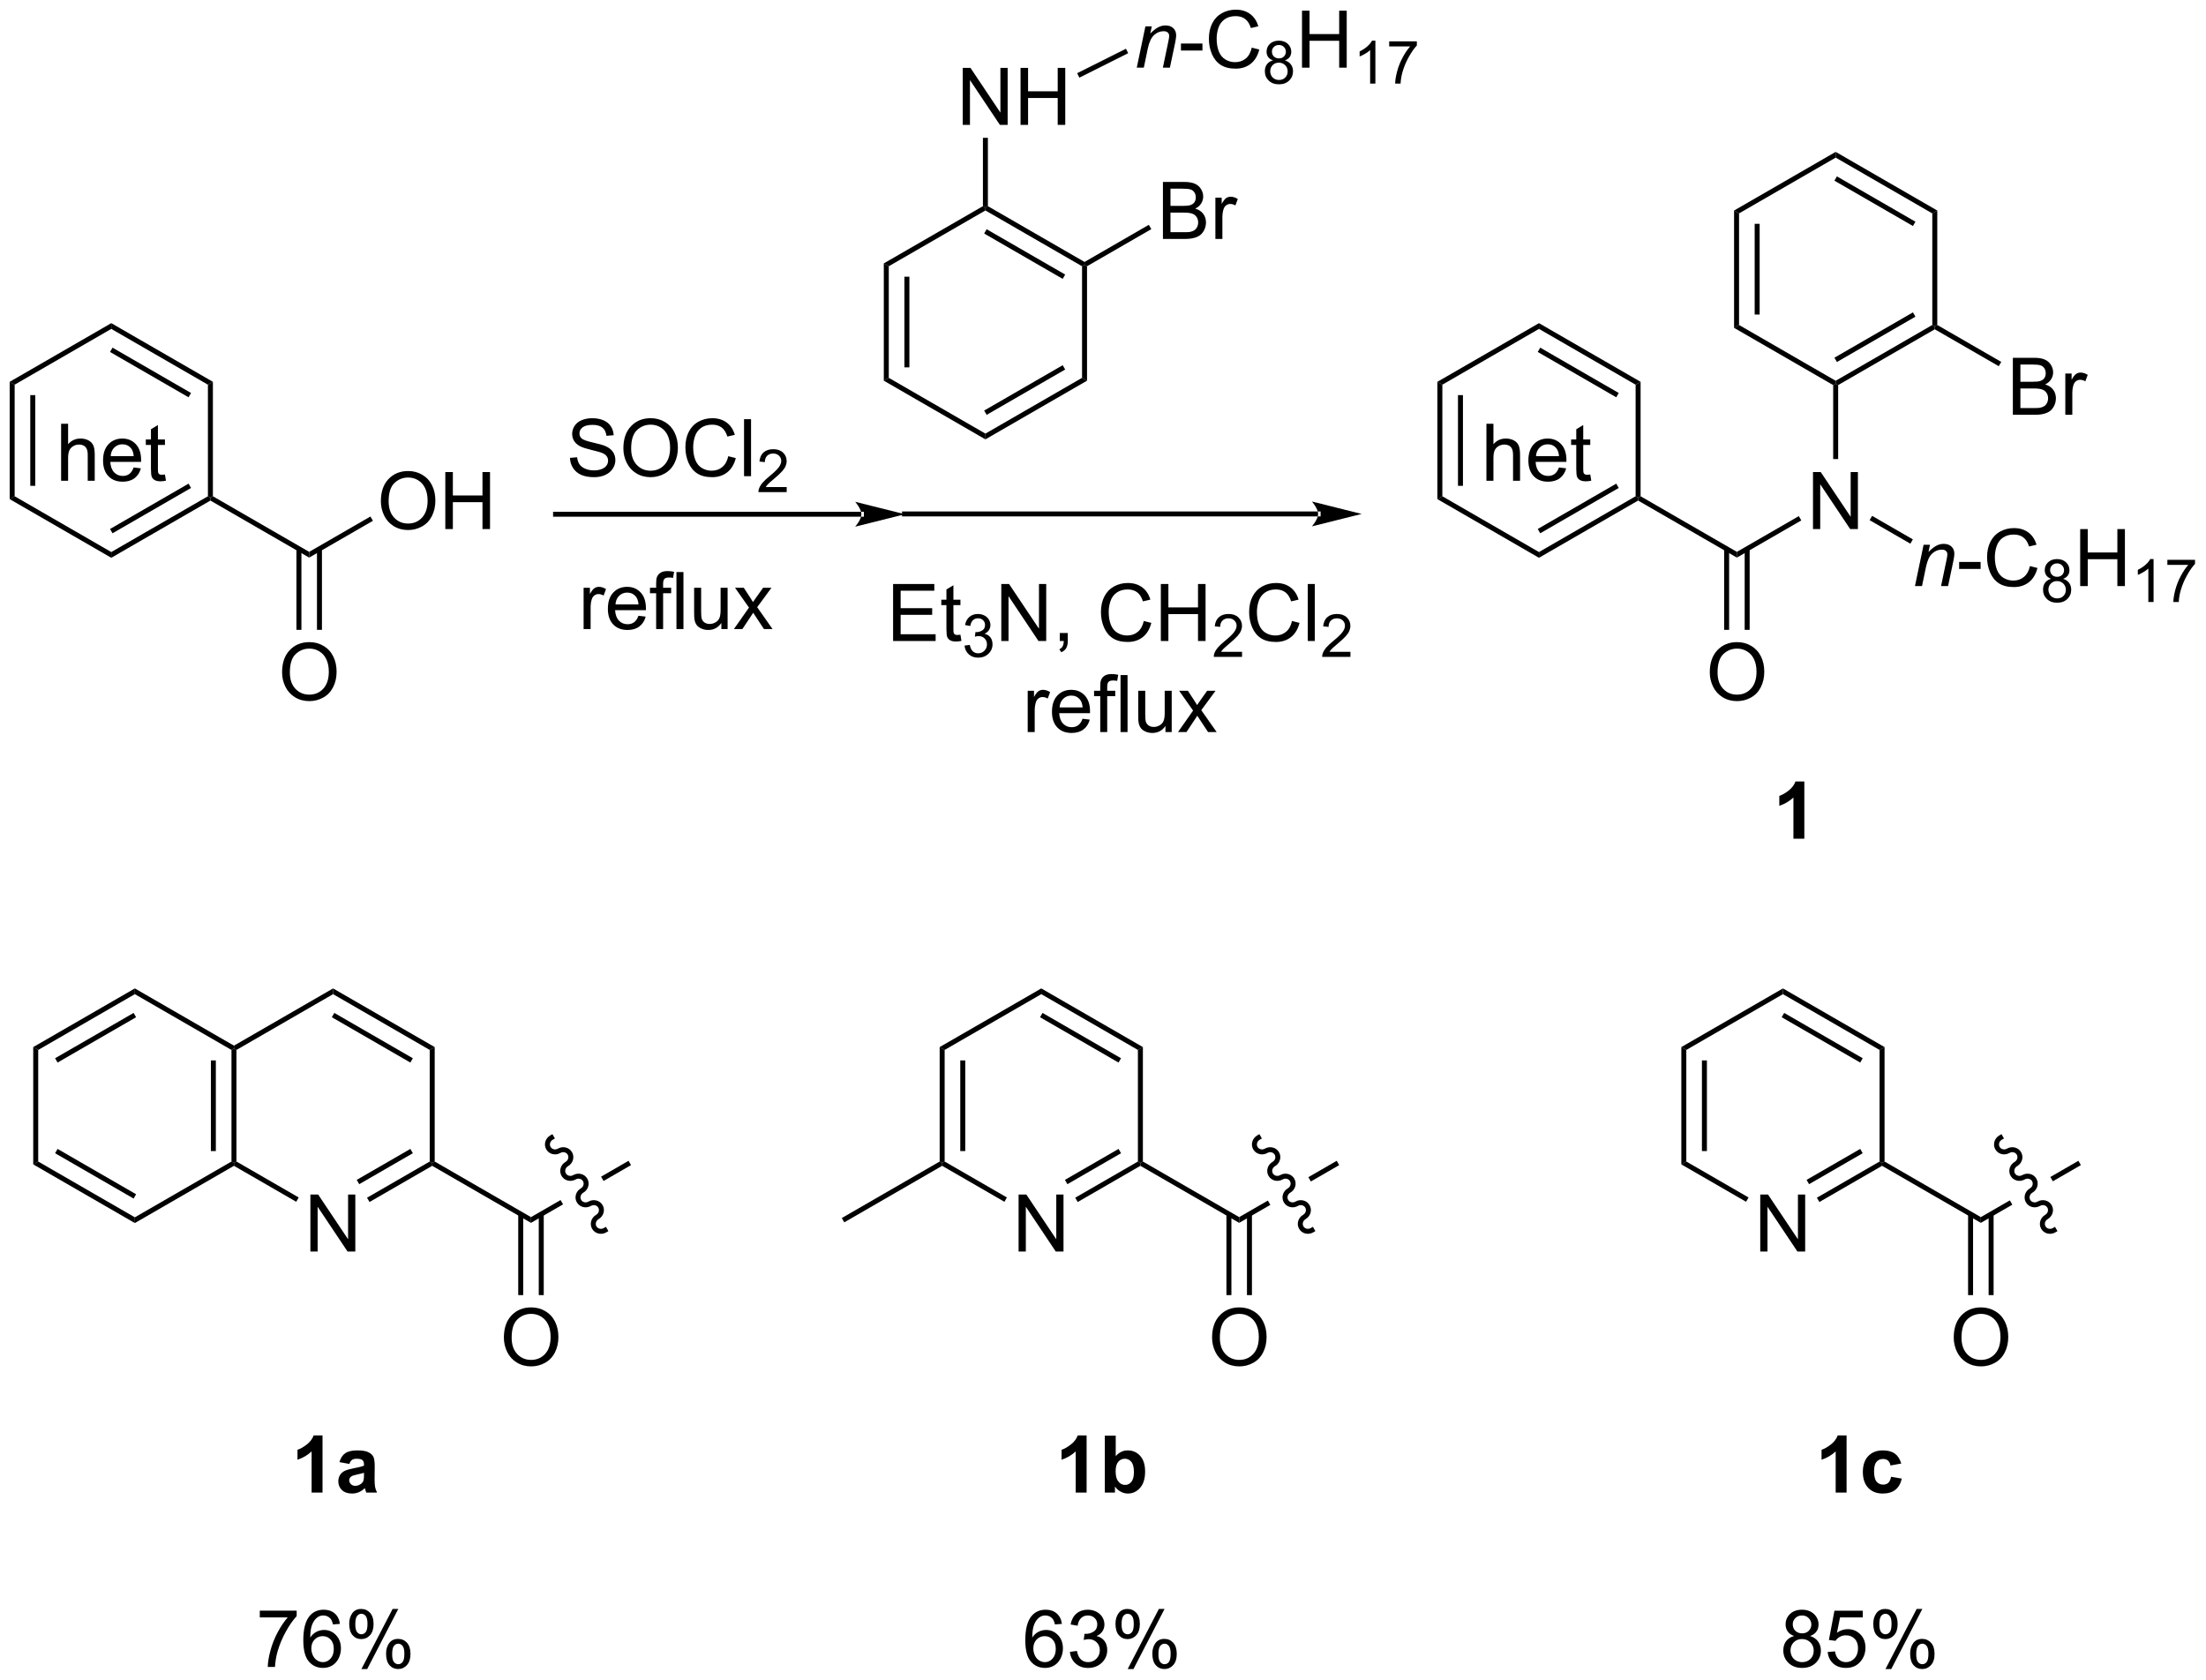 <?xml version="1.0" encoding="UTF-8"?>
<!DOCTYPE svg PUBLIC '-//W3C//DTD SVG 1.0//EN'
          'http://www.w3.org/TR/2001/REC-SVG-20010904/DTD/svg10.dtd'>
<svg stroke-dasharray="none" shape-rendering="auto" xmlns="http://www.w3.org/2000/svg" font-family="'Dialog'" text-rendering="auto" width="608" fill-opacity="1" color-interpolation="auto" color-rendering="auto" preserveAspectRatio="xMidYMid meet" font-size="12px" viewBox="0 0 608 463" fill="black" xmlns:xlink="http://www.w3.org/1999/xlink" stroke="black" image-rendering="auto" stroke-miterlimit="10" stroke-linecap="square" stroke-linejoin="miter" font-style="normal" stroke-width="1" height="463" stroke-dashoffset="0" font-weight="normal" stroke-opacity="1"
><!--Generated by the Batik Graphics2D SVG Generator--><defs id="genericDefs"
  /><g
  ><defs id="defs1"
    ><clipPath clipPathUnits="userSpaceOnUse" id="clipPath1"
      ><path d="M0.646 1.614 L228.506 1.614 L228.506 175.12 L0.646 175.12 L0.646 1.614 Z"
      /></clipPath
      ><clipPath clipPathUnits="userSpaceOnUse" id="clipPath2"
      ><path d="M-0.946 13.885 L-0.946 182.567 L220.578 182.567 L220.578 13.885 Z"
      /></clipPath
    ></defs
    ><g transform="scale(2.667,2.667) translate(-0.646,-1.614) matrix(1.029,0,0,1.029,1.619,-12.668)"
    ><path d="M85.564 65.777 L85.564 65.777 L54.85 65.777 L54.6 65.777 L54.6 65.277 L54.85 65.277 L85.564 65.277 L85.814 65.277 L85.814 65.777 ZM89.939 65.527 L84.939 64.277 C84.939 64.277 85.564 64.98 85.564 65.527 C85.564 66.074 84.939 66.777 84.939 66.777 Z" stroke="none" clip-path="url(#clipPath2)"
    /></g
    ><g transform="matrix(2.743,0,0,2.743,2.596,-38.085)"
    ><path d="M0.526 63.75 L0.026 64.039 L0.026 52.25 L0.526 52.539 ZM2.596 62.699 L2.596 53.59 L2.096 53.59 L2.096 62.699 Z" stroke="none" clip-path="url(#clipPath2)"
    /></g
    ><g transform="matrix(2.743,0,0,2.743,2.596,-38.085)"
    ><path d="M0.026 64.039 L0.526 63.75 L10.235 69.356 L10.235 69.933 Z" stroke="none" clip-path="url(#clipPath2)"
    /></g
    ><g transform="matrix(2.743,0,0,2.743,2.596,-38.085)"
    ><path d="M10.235 69.933 L10.235 69.356 L19.945 63.75 L20.195 63.895 L20.195 64.183 ZM10.36 67.471 L18.25 62.916 L18 62.483 L10.11 67.038 Z" stroke="none" clip-path="url(#clipPath2)"
    /></g
    ><g transform="matrix(2.743,0,0,2.743,2.596,-38.085)"
    ><path d="M20.445 63.75 L20.195 63.895 L19.945 63.75 L19.945 52.539 L20.445 52.25 Z" stroke="none" clip-path="url(#clipPath2)"
    /></g
    ><g transform="matrix(2.743,0,0,2.743,2.596,-38.085)"
    ><path d="M20.445 52.25 L19.945 52.539 L10.235 46.933 L10.235 46.356 ZM18.25 53.373 L10.36 48.818 L10.11 49.251 L18 53.806 Z" stroke="none" clip-path="url(#clipPath2)"
    /></g
    ><g transform="matrix(2.743,0,0,2.743,2.596,-38.085)"
    ><path d="M10.235 46.356 L10.235 46.933 L0.526 52.539 L0.026 52.25 Z" stroke="none" clip-path="url(#clipPath2)"
    /></g
    ><g transform="matrix(2.743,0,0,2.743,2.596,-38.085)"
    ><path d="M5.194 62.193 L5.194 56.467 L5.897 56.467 L5.897 58.521 Q6.389 57.951 7.139 57.951 Q7.6 57.951 7.939 58.133 Q8.28 58.313 8.426 58.633 Q8.572 58.953 8.572 59.563 L8.572 62.193 L7.869 62.193 L7.869 59.563 Q7.869 59.037 7.639 58.797 Q7.413 58.555 6.994 58.555 Q6.681 58.555 6.405 58.719 Q6.132 58.881 6.014 59.159 Q5.897 59.435 5.897 59.922 L5.897 62.193 L5.194 62.193 ZM12.482 60.857 L13.209 60.946 Q13.037 61.584 12.57 61.935 Q12.107 62.287 11.386 62.287 Q10.474 62.287 9.94 61.727 Q9.409 61.164 9.409 60.154 Q9.409 59.107 9.948 58.529 Q10.487 57.951 11.347 57.951 Q12.177 57.951 12.703 58.519 Q13.232 59.084 13.232 60.11 Q13.232 60.172 13.229 60.297 L10.136 60.297 Q10.175 60.982 10.521 61.347 Q10.87 61.709 11.388 61.709 Q11.776 61.709 12.05 61.506 Q12.323 61.303 12.482 60.857 ZM10.175 59.719 L12.49 59.719 Q12.443 59.196 12.224 58.935 Q11.888 58.529 11.354 58.529 Q10.87 58.529 10.539 58.855 Q10.209 59.178 10.175 59.719 ZM15.626 61.563 L15.728 62.185 Q15.431 62.248 15.197 62.248 Q14.814 62.248 14.603 62.128 Q14.392 62.006 14.306 61.808 Q14.22 61.61 14.22 60.977 L14.22 58.592 L13.705 58.592 L13.705 58.045 L14.22 58.045 L14.22 57.016 L14.921 56.594 L14.921 58.045 L15.626 58.045 L15.626 58.592 L14.921 58.592 L14.921 61.016 Q14.921 61.318 14.957 61.404 Q14.994 61.49 15.077 61.542 Q15.163 61.592 15.319 61.592 Q15.436 61.592 15.626 61.563 Z" stroke="none" clip-path="url(#clipPath2)"
    /></g
    ><g transform="matrix(2.743,0,0,2.743,2.596,-38.085)"
    ><path d="M20.195 64.183 L20.195 63.895 L20.445 63.75 L30.12 69.337 L30.12 69.914 Z" stroke="none" clip-path="url(#clipPath2)"
    /></g
    ><g transform="matrix(2.743,0,0,2.743,2.596,-38.085)"
    ><path d="M37.323 64.255 Q37.323 62.828 38.088 62.024 Q38.854 61.216 40.065 61.216 Q40.857 61.216 41.492 61.597 Q42.13 61.974 42.463 62.651 Q42.799 63.328 42.799 64.188 Q42.799 65.06 42.448 65.748 Q42.096 66.435 41.45 66.789 Q40.807 67.144 40.06 67.144 Q39.252 67.144 38.614 66.753 Q37.979 66.36 37.651 65.685 Q37.323 65.008 37.323 64.255 ZM38.104 64.266 Q38.104 65.302 38.659 65.899 Q39.216 66.492 40.057 66.492 Q40.911 66.492 41.463 65.891 Q42.018 65.289 42.018 64.185 Q42.018 63.485 41.781 62.964 Q41.544 62.443 41.088 62.157 Q40.635 61.867 40.068 61.867 Q39.263 61.867 38.682 62.422 Q38.104 62.974 38.104 64.266 ZM43.798 67.044 L43.798 61.318 L44.556 61.318 L44.556 63.669 L47.532 63.669 L47.532 61.318 L48.29 61.318 L48.29 67.044 L47.532 67.044 L47.532 64.344 L44.556 64.344 L44.556 67.044 L43.798 67.044 Z" stroke="none" clip-path="url(#clipPath2)"
    /></g
    ><g transform="matrix(2.743,0,0,2.743,2.596,-38.085)"
    ><path d="M30.12 69.914 L30.12 69.337 L36.274 65.784 L36.524 66.216 Z" stroke="none" clip-path="url(#clipPath2)"
    /></g
    ><g transform="matrix(2.743,0,0,2.743,2.596,-38.085)"
    ><path d="M27.397 81.447 Q27.397 80.02 28.163 79.216 Q28.928 78.408 30.139 78.408 Q30.931 78.408 31.566 78.789 Q32.204 79.166 32.538 79.843 Q32.874 80.52 32.874 81.38 Q32.874 82.252 32.522 82.94 Q32.17 83.627 31.525 83.981 Q30.881 84.335 30.134 84.335 Q29.327 84.335 28.689 83.945 Q28.053 83.552 27.725 82.877 Q27.397 82.2 27.397 81.447 ZM28.178 81.458 Q28.178 82.494 28.733 83.091 Q29.29 83.684 30.131 83.684 Q30.986 83.684 31.538 83.083 Q32.092 82.481 32.092 81.377 Q32.092 80.677 31.855 80.156 Q31.618 79.635 31.163 79.349 Q30.709 79.059 30.142 79.059 Q29.337 79.059 28.756 79.614 Q28.178 80.166 28.178 81.458 Z" stroke="none" clip-path="url(#clipPath2)"
    /></g
    ><g transform="matrix(2.743,0,0,2.743,2.596,-38.085)"
    ><path d="M28.839 69.03 L28.839 77.174 L29.339 77.174 L29.339 69.03 ZM30.902 69.03 L30.902 77.174 L31.402 77.174 L31.402 69.03 Z" stroke="none" clip-path="url(#clipPath2)"
    /></g
    ><g transform="matrix(2.743,0,0,2.743,2.596,-38.085)"
    ><path d="M56.325 59.893 L57.041 59.83 Q57.09 60.26 57.275 60.536 Q57.463 60.812 57.853 60.981 Q58.244 61.151 58.731 61.151 Q59.166 61.151 59.497 61.023 Q59.83 60.893 59.991 60.669 Q60.153 60.445 60.153 60.179 Q60.153 59.908 59.997 59.708 Q59.84 59.507 59.481 59.369 Q59.252 59.281 58.463 59.091 Q57.674 58.901 57.356 58.734 Q56.947 58.518 56.744 58.2 Q56.543 57.882 56.543 57.486 Q56.543 57.054 56.788 56.676 Q57.036 56.299 57.507 56.104 Q57.981 55.908 58.559 55.908 Q59.197 55.908 59.681 56.114 Q60.168 56.32 60.429 56.718 Q60.692 57.117 60.713 57.619 L59.986 57.674 Q59.926 57.132 59.588 56.856 Q59.252 56.578 58.59 56.578 Q57.903 56.578 57.588 56.83 Q57.275 57.08 57.275 57.437 Q57.275 57.744 57.497 57.945 Q57.715 58.143 58.64 58.354 Q59.564 58.562 59.908 58.718 Q60.408 58.947 60.645 59.301 Q60.885 59.656 60.885 60.117 Q60.885 60.572 60.622 60.979 Q60.361 61.382 59.869 61.609 Q59.379 61.833 58.767 61.833 Q57.989 61.833 57.463 61.606 Q56.939 61.377 56.64 60.924 Q56.34 60.468 56.325 59.893 ZM61.689 58.945 Q61.689 57.518 62.455 56.713 Q63.221 55.906 64.431 55.906 Q65.223 55.906 65.859 56.286 Q66.497 56.663 66.83 57.341 Q67.166 58.018 67.166 58.877 Q67.166 59.749 66.814 60.437 Q66.463 61.124 65.817 61.479 Q65.174 61.833 64.426 61.833 Q63.619 61.833 62.981 61.442 Q62.346 61.049 62.017 60.374 Q61.689 59.697 61.689 58.945 ZM62.471 58.955 Q62.471 59.992 63.025 60.588 Q63.583 61.182 64.424 61.182 Q65.278 61.182 65.83 60.58 Q66.385 59.979 66.385 58.874 Q66.385 58.174 66.148 57.653 Q65.911 57.132 65.455 56.846 Q65.002 56.557 64.434 56.557 Q63.629 56.557 63.049 57.111 Q62.471 57.663 62.471 58.955 ZM72.227 59.726 L72.985 59.916 Q72.748 60.851 72.128 61.343 Q71.508 61.833 70.615 61.833 Q69.688 61.833 69.107 61.455 Q68.529 61.078 68.224 60.364 Q67.922 59.648 67.922 58.828 Q67.922 57.932 68.263 57.268 Q68.607 56.601 69.237 56.255 Q69.868 55.908 70.626 55.908 Q71.485 55.908 72.071 56.346 Q72.657 56.783 72.888 57.578 L72.141 57.752 Q71.943 57.127 71.563 56.843 Q71.185 56.557 70.61 56.557 Q69.951 56.557 69.506 56.874 Q69.063 57.19 68.883 57.723 Q68.704 58.257 68.704 58.822 Q68.704 59.554 68.917 60.098 Q69.131 60.643 69.579 60.913 Q70.029 61.182 70.552 61.182 Q71.188 61.182 71.628 60.815 Q72.071 60.447 72.227 59.726 ZM73.814 61.734 L73.814 56.007 L74.517 56.007 L74.517 61.734 L73.814 61.734 Z" stroke="none" clip-path="url(#clipPath2)"
    /></g
    ><g transform="matrix(2.743,0,0,2.743,2.596,-38.085)"
    ><path d="M78.1 62.826 L78.1 63.334 L75.26 63.334 Q75.254 63.142 75.323 62.967 Q75.43 62.678 75.668 62.396 Q75.909 62.115 76.36 61.746 Q77.059 61.172 77.305 60.836 Q77.551 60.5 77.551 60.201 Q77.551 59.889 77.327 59.674 Q77.104 59.457 76.743 59.457 Q76.362 59.457 76.133 59.685 Q75.905 59.914 75.903 60.318 L75.36 60.264 Q75.416 59.656 75.78 59.34 Q76.143 59.021 76.754 59.021 Q77.374 59.021 77.733 59.365 Q78.094 59.707 78.094 60.213 Q78.094 60.471 77.989 60.721 Q77.883 60.969 77.637 61.244 Q77.393 61.519 76.825 62 Q76.35 62.398 76.215 62.541 Q76.081 62.683 75.993 62.826 L78.1 62.826 Z" stroke="none" clip-path="url(#clipPath2)"
    /></g
    ><g transform="matrix(2.743,0,0,2.743,2.596,-38.085)"
    ><path d="M57.694 77.094 L57.694 72.945 L58.327 72.945 L58.327 73.573 Q58.569 73.133 58.772 72.992 Q58.978 72.852 59.225 72.852 Q59.579 72.852 59.947 73.078 L59.704 73.729 Q59.447 73.578 59.189 73.578 Q58.96 73.578 58.775 73.716 Q58.593 73.854 58.514 74.102 Q58.397 74.477 58.397 74.922 L58.397 77.094 L57.694 77.094 ZM63.204 75.758 L63.931 75.846 Q63.759 76.484 63.293 76.836 Q62.829 77.187 62.108 77.187 Q61.197 77.187 60.663 76.627 Q60.132 76.065 60.132 75.055 Q60.132 74.008 60.671 73.43 Q61.21 72.852 62.069 72.852 Q62.9 72.852 63.426 73.419 Q63.954 73.984 63.954 75.01 Q63.954 75.073 63.952 75.198 L60.858 75.198 Q60.897 75.883 61.243 76.247 Q61.593 76.609 62.111 76.609 Q62.499 76.609 62.772 76.406 Q63.046 76.203 63.204 75.758 ZM60.897 74.62 L63.212 74.62 Q63.165 74.096 62.947 73.836 Q62.611 73.43 62.077 73.43 Q61.593 73.43 61.262 73.755 Q60.931 74.078 60.897 74.62 ZM64.982 77.094 L64.982 73.492 L64.362 73.492 L64.362 72.945 L64.982 72.945 L64.982 72.502 Q64.982 72.086 65.057 71.883 Q65.159 71.609 65.414 71.44 Q65.669 71.268 66.13 71.268 Q66.427 71.268 66.787 71.338 L66.682 71.953 Q66.464 71.914 66.268 71.914 Q65.948 71.914 65.815 72.052 Q65.682 72.187 65.682 72.562 L65.682 72.945 L66.49 72.945 L66.49 73.492 L65.682 73.492 L65.682 77.094 L64.982 77.094 ZM67.022 77.094 L67.022 71.367 L67.725 71.367 L67.725 77.094 L67.022 77.094 ZM71.534 77.094 L71.534 76.484 Q71.049 77.187 70.216 77.187 Q69.849 77.187 69.531 77.047 Q69.214 76.906 69.057 76.693 Q68.904 76.479 68.841 76.172 Q68.799 75.963 68.799 75.516 L68.799 72.945 L69.503 72.945 L69.503 75.245 Q69.503 75.797 69.544 75.987 Q69.612 76.266 69.826 76.424 Q70.042 76.581 70.357 76.581 Q70.674 76.581 70.951 76.419 Q71.229 76.258 71.344 75.979 Q71.458 75.698 71.458 75.167 L71.458 72.945 L72.162 72.945 L72.162 77.094 L71.534 77.094 ZM72.796 77.094 L74.311 74.937 L72.908 72.945 L73.788 72.945 L74.423 73.917 Q74.603 74.195 74.712 74.383 Q74.884 74.125 75.03 73.924 L75.728 72.945 L76.569 72.945 L75.134 74.898 L76.678 77.094 L75.814 77.094 L74.962 75.805 L74.736 75.456 L73.647 77.094 L72.796 77.094 Z" stroke="none" clip-path="url(#clipPath2)"
    /></g
    ><g transform="matrix(2.743,0,0,2.743,2.596,-38.085)"
    ><path d="M131.496 65.777 L131.496 65.777 L89.939 65.777 L89.689 65.777 L89.689 65.277 L89.939 65.277 L131.496 65.277 L131.746 65.277 L131.746 65.777 ZM135.871 65.527 L130.871 64.277 C130.871 64.277 131.496 64.98 131.496 65.527 C131.496 66.074 130.871 66.777 130.871 66.777 Z" stroke="none" clip-path="url(#clipPath2)"
    /></g
    ><g transform="matrix(2.743,0,0,2.743,2.596,-38.085)"
    ><path d="M87.857 40.35 L88.357 40.638 L88.357 51.85 L87.857 52.138 ZM89.927 41.689 L89.927 50.799 L90.427 50.799 L90.427 41.689 Z" stroke="none" clip-path="url(#clipPath2)"
    /></g
    ><g transform="matrix(2.743,0,0,2.743,2.596,-38.085)"
    ><path d="M87.857 52.138 L88.357 51.85 L98.066 57.455 L98.066 58.033 Z" stroke="none" clip-path="url(#clipPath2)"
    /></g
    ><g transform="matrix(2.743,0,0,2.743,2.596,-38.085)"
    ><path d="M98.066 58.033 L98.066 57.455 L107.776 51.85 L108.276 52.138 ZM98.191 55.57 L106.081 51.015 L105.831 50.582 L97.941 55.137 Z" stroke="none" clip-path="url(#clipPath2)"
    /></g
    ><g transform="matrix(2.743,0,0,2.743,2.596,-38.085)"
    ><path d="M108.276 52.138 L107.776 51.85 L107.776 40.638 L108.026 40.494 L108.276 40.638 Z" stroke="none" clip-path="url(#clipPath2)"
    /></g
    ><g transform="matrix(2.743,0,0,2.743,2.596,-38.085)"
    ><path d="M108.026 40.205 L108.026 40.494 L107.776 40.638 L98.066 35.033 L98.066 34.744 L98.316 34.6 ZM106.081 41.472 L98.191 36.918 L97.941 37.351 L105.831 41.906 Z" stroke="none" clip-path="url(#clipPath2)"
    /></g
    ><g transform="matrix(2.743,0,0,2.743,2.596,-38.085)"
    ><path d="M97.816 34.6 L98.066 34.744 L98.066 35.033 L88.357 40.638 L87.857 40.35 Z" stroke="none" clip-path="url(#clipPath2)"
    /></g
    ><g transform="matrix(2.743,0,0,2.743,2.596,-38.085)"
    ><path d="M95.787 26.433 L95.787 20.706 L96.566 20.706 L99.573 25.201 L99.573 20.706 L100.3 20.706 L100.3 26.433 L99.521 26.433 L96.513 21.933 L96.513 26.433 L95.787 26.433 ZM101.596 26.433 L101.596 20.706 L102.353 20.706 L102.353 23.058 L105.33 23.058 L105.33 20.706 L106.088 20.706 L106.088 26.433 L105.33 26.433 L105.33 23.732 L102.353 23.732 L102.353 26.433 L101.596 26.433 Z" stroke="none" clip-path="url(#clipPath2)"
    /></g
    ><g transform="matrix(2.743,0,0,2.743,2.596,-38.085)"
    ><path d="M98.316 34.6 L98.066 34.744 L97.816 34.6 L97.816 27.733 L98.316 27.733 Z" stroke="none" clip-path="url(#clipPath2)"
    /></g
    ><g transform="matrix(2.743,0,0,2.743,2.596,-38.085)"
    ><path d="M113.275 20.683 L114.142 16.534 L114.783 16.534 L114.632 17.256 Q115.048 16.831 115.41 16.636 Q115.775 16.44 116.155 16.44 Q116.658 16.44 116.944 16.714 Q117.233 16.987 117.233 17.443 Q117.233 17.675 117.132 18.17 L116.603 20.683 L115.897 20.683 L116.447 18.052 Q116.53 17.67 116.53 17.487 Q116.53 17.279 116.387 17.151 Q116.244 17.021 115.975 17.021 Q115.431 17.021 115.007 17.412 Q114.585 17.802 114.384 18.753 L113.983 20.683 L113.275 20.683 Z" stroke="none" clip-path="url(#clipPath2)"
    /></g
    ><g transform="matrix(2.743,0,0,2.743,2.596,-38.085)"
    ><path d="M117.714 18.964 L117.714 18.256 L119.873 18.256 L119.873 18.964 L117.714 18.964 ZM124.826 18.675 L125.584 18.865 Q125.347 19.8 124.727 20.292 Q124.107 20.782 123.214 20.782 Q122.287 20.782 121.706 20.404 Q121.128 20.026 120.823 19.313 Q120.521 18.597 120.521 17.776 Q120.521 16.881 120.862 16.216 Q121.206 15.55 121.836 15.203 Q122.466 14.857 123.224 14.857 Q124.084 14.857 124.669 15.295 Q125.255 15.732 125.487 16.526 L124.74 16.701 Q124.542 16.076 124.162 15.792 Q123.784 15.505 123.209 15.505 Q122.55 15.505 122.104 15.823 Q121.662 16.138 121.482 16.672 Q121.302 17.206 121.302 17.771 Q121.302 18.503 121.516 19.047 Q121.729 19.591 122.177 19.862 Q122.628 20.131 123.151 20.131 Q123.787 20.131 124.227 19.763 Q124.669 19.396 124.826 18.675 Z" stroke="none" clip-path="url(#clipPath2)"
    /></g
    ><g transform="matrix(2.743,0,0,2.743,2.596,-38.085)"
    ><path d="M126.96 19.953 Q126.632 19.833 126.474 19.611 Q126.316 19.388 126.316 19.078 Q126.316 18.609 126.652 18.29 Q126.99 17.97 127.55 17.97 Q128.113 17.97 128.455 18.296 Q128.798 18.622 128.798 19.091 Q128.798 19.39 128.64 19.613 Q128.484 19.833 128.166 19.953 Q128.56 20.081 128.767 20.369 Q128.974 20.656 128.974 21.054 Q128.974 21.605 128.583 21.982 Q128.195 22.357 127.558 22.357 Q126.923 22.357 126.533 21.98 Q126.144 21.603 126.144 21.04 Q126.144 20.62 126.355 20.339 Q126.568 20.056 126.96 19.953 ZM126.855 19.06 Q126.855 19.365 127.05 19.558 Q127.248 19.751 127.562 19.751 Q127.867 19.751 128.06 19.56 Q128.255 19.367 128.255 19.089 Q128.255 18.798 128.054 18.601 Q127.855 18.404 127.556 18.404 Q127.253 18.404 127.054 18.597 Q126.855 18.79 126.855 19.06 ZM126.685 21.042 Q126.685 21.269 126.793 21.48 Q126.9 21.691 127.111 21.806 Q127.322 21.921 127.564 21.921 Q127.943 21.921 128.189 21.679 Q128.435 21.435 128.435 21.06 Q128.435 20.679 128.181 20.431 Q127.927 20.181 127.546 20.181 Q127.175 20.181 126.929 20.427 Q126.685 20.673 126.685 21.042 Z" stroke="none" clip-path="url(#clipPath2)"
    /></g
    ><g transform="matrix(2.743,0,0,2.743,2.596,-38.085)"
    ><path d="M129.877 20.683 L129.877 14.956 L130.635 14.956 L130.635 17.308 L133.612 17.308 L133.612 14.956 L134.37 14.956 L134.37 20.683 L133.612 20.683 L133.612 17.982 L130.635 17.982 L130.635 20.683 L129.877 20.683 Z" stroke="none" clip-path="url(#clipPath2)"
    /></g
    ><g transform="matrix(2.743,0,0,2.743,2.596,-38.085)"
    ><path d="M137.25 22.283 L136.723 22.283 L136.723 18.921 Q136.532 19.103 136.223 19.285 Q135.915 19.466 135.668 19.558 L135.668 19.048 Q136.11 18.839 136.44 18.544 Q136.772 18.247 136.911 17.97 L137.25 17.97 L137.25 22.283 ZM138.636 18.55 L138.636 18.042 L141.416 18.042 L141.416 18.453 Q141.005 18.89 140.603 19.615 Q140.201 20.337 139.98 21.101 Q139.822 21.64 139.779 22.283 L139.236 22.283 Q139.246 21.775 139.435 21.058 Q139.626 20.339 139.982 19.673 Q140.337 19.007 140.74 18.55 L138.636 18.55 Z" stroke="none" clip-path="url(#clipPath2)"
    /></g
    ><g transform="matrix(2.743,0,0,2.743,2.596,-38.085)"
    ><path d="M107.508 21.687 L107.284 21.24 L112.188 18.781 L112.412 19.228 Z" stroke="none" clip-path="url(#clipPath2)"
    /></g
    ><g transform="matrix(2.743,0,0,2.743,2.596,-38.085)"
    ><path d="M88.79 78.292 L88.79 72.565 L92.931 72.565 L92.931 73.24 L89.548 73.24 L89.548 74.995 L92.717 74.995 L92.717 75.667 L89.548 75.667 L89.548 77.615 L93.064 77.615 L93.064 78.292 L88.79 78.292 ZM95.556 77.662 L95.657 78.284 Q95.36 78.346 95.126 78.346 Q94.743 78.346 94.532 78.227 Q94.321 78.104 94.235 77.906 Q94.149 77.708 94.149 77.076 L94.149 74.69 L93.634 74.69 L93.634 74.143 L94.149 74.143 L94.149 73.115 L94.85 72.693 L94.85 74.143 L95.556 74.143 L95.556 74.69 L94.85 74.69 L94.85 77.115 Q94.85 77.417 94.886 77.503 Q94.923 77.589 95.006 77.641 Q95.092 77.69 95.248 77.69 Q95.365 77.69 95.556 77.662 Z" stroke="none" clip-path="url(#clipPath2)"
    /></g
    ><g transform="matrix(2.743,0,0,2.743,2.596,-38.085)"
    ><path d="M95.968 78.757 L96.495 78.687 Q96.587 79.136 96.804 79.333 Q97.022 79.53 97.337 79.53 Q97.708 79.53 97.964 79.273 Q98.222 79.015 98.222 78.634 Q98.222 78.271 97.983 78.036 Q97.747 77.8 97.38 77.8 Q97.231 77.8 97.009 77.859 L97.067 77.396 Q97.12 77.401 97.151 77.401 Q97.489 77.401 97.759 77.226 Q98.028 77.05 98.028 76.683 Q98.028 76.394 97.831 76.204 Q97.636 76.013 97.325 76.013 Q97.017 76.013 96.811 76.206 Q96.606 76.4 96.548 76.786 L96.02 76.692 Q96.118 76.161 96.46 75.87 Q96.804 75.579 97.314 75.579 Q97.665 75.579 97.96 75.73 Q98.257 75.88 98.413 76.142 Q98.569 76.401 98.569 76.694 Q98.569 76.974 98.419 77.202 Q98.27 77.431 97.978 77.566 Q98.358 77.653 98.569 77.931 Q98.78 78.206 98.78 78.622 Q98.78 79.185 98.37 79.577 Q97.96 79.968 97.333 79.968 Q96.769 79.968 96.394 79.632 Q96.02 79.294 95.968 78.757 Z" stroke="none" clip-path="url(#clipPath2)"
    /></g
    ><g transform="matrix(2.743,0,0,2.743,2.596,-38.085)"
    ><path d="M99.662 78.292 L99.662 72.565 L100.441 72.565 L103.448 77.06 L103.448 72.565 L104.175 72.565 L104.175 78.292 L103.396 78.292 L100.389 73.792 L100.389 78.292 L99.662 78.292 ZM105.541 78.292 L105.541 77.49 L106.343 77.49 L106.343 78.292 Q106.343 78.734 106.187 79.005 Q106.031 79.276 105.689 79.424 L105.494 79.125 Q105.718 79.026 105.822 78.836 Q105.929 78.648 105.939 78.292 L105.541 78.292 ZM113.978 76.284 L114.736 76.474 Q114.499 77.409 113.879 77.901 Q113.26 78.391 112.367 78.391 Q111.439 78.391 110.859 78.013 Q110.281 77.635 109.976 76.922 Q109.674 76.206 109.674 75.385 Q109.674 74.49 110.015 73.826 Q110.359 73.159 110.989 72.812 Q111.619 72.466 112.377 72.466 Q113.236 72.466 113.822 72.904 Q114.408 73.341 114.64 74.135 L113.892 74.31 Q113.695 73.685 113.314 73.401 Q112.937 73.115 112.361 73.115 Q111.702 73.115 111.257 73.432 Q110.814 73.747 110.635 74.281 Q110.455 74.815 110.455 75.38 Q110.455 76.112 110.669 76.656 Q110.882 77.201 111.33 77.471 Q111.781 77.74 112.304 77.74 Q112.939 77.74 113.379 77.372 Q113.822 77.005 113.978 76.284 ZM115.693 78.292 L115.693 72.565 L116.451 72.565 L116.451 74.917 L119.428 74.917 L119.428 72.565 L120.186 72.565 L120.186 78.292 L119.428 78.292 L119.428 75.591 L116.451 75.591 L116.451 78.292 L115.693 78.292 Z" stroke="none" clip-path="url(#clipPath2)"
    /></g
    ><g transform="matrix(2.743,0,0,2.743,2.596,-38.085)"
    ><path d="M123.852 79.384 L123.852 79.892 L121.012 79.892 Q121.006 79.7 121.074 79.525 Q121.182 79.236 121.42 78.954 Q121.66 78.673 122.111 78.304 Q122.811 77.73 123.057 77.394 Q123.303 77.058 123.303 76.759 Q123.303 76.446 123.078 76.231 Q122.856 76.015 122.494 76.015 Q122.113 76.015 121.885 76.243 Q121.656 76.472 121.654 76.876 L121.111 76.821 Q121.168 76.214 121.531 75.898 Q121.895 75.579 122.506 75.579 Q123.125 75.579 123.484 75.923 Q123.846 76.265 123.846 76.771 Q123.846 77.028 123.74 77.278 Q123.635 77.526 123.389 77.802 Q123.145 78.077 122.576 78.558 Q122.102 78.956 121.967 79.099 Q121.832 79.241 121.744 79.384 L123.852 79.384 Z" stroke="none" clip-path="url(#clipPath2)"
    /></g
    ><g transform="matrix(2.743,0,0,2.743,2.596,-38.085)"
    ><path d="M128.87 76.284 L129.628 76.474 Q129.391 77.409 128.771 77.901 Q128.151 78.391 127.258 78.391 Q126.331 78.391 125.75 78.013 Q125.172 77.635 124.868 76.922 Q124.565 76.206 124.565 75.385 Q124.565 74.49 124.907 73.826 Q125.25 73.159 125.88 72.812 Q126.511 72.466 127.269 72.466 Q128.128 72.466 128.714 72.904 Q129.3 73.341 129.532 74.135 L128.784 74.31 Q128.586 73.685 128.206 73.401 Q127.829 73.115 127.253 73.115 Q126.594 73.115 126.149 73.432 Q125.706 73.747 125.526 74.281 Q125.347 74.815 125.347 75.38 Q125.347 76.112 125.56 76.656 Q125.774 77.201 126.222 77.471 Q126.672 77.74 127.196 77.74 Q127.831 77.74 128.271 77.372 Q128.714 77.005 128.87 76.284 ZM130.457 78.292 L130.457 72.565 L131.161 72.565 L131.161 78.292 L130.457 78.292 Z" stroke="none" clip-path="url(#clipPath2)"
    /></g
    ><g transform="matrix(2.743,0,0,2.743,2.596,-38.085)"
    ><path d="M134.743 79.384 L134.743 79.892 L131.903 79.892 Q131.898 79.7 131.966 79.525 Q132.073 79.236 132.311 78.954 Q132.552 78.673 133.003 78.304 Q133.702 77.73 133.948 77.394 Q134.194 77.058 134.194 76.759 Q134.194 76.446 133.97 76.231 Q133.747 76.015 133.386 76.015 Q133.005 76.015 132.776 76.243 Q132.548 76.472 132.546 76.876 L132.003 76.821 Q132.06 76.214 132.423 75.898 Q132.786 75.579 133.398 75.579 Q134.017 75.579 134.376 75.923 Q134.737 76.265 134.737 76.771 Q134.737 77.028 134.632 77.278 Q134.526 77.526 134.28 77.802 Q134.036 78.077 133.468 78.558 Q132.993 78.956 132.858 79.099 Q132.724 79.241 132.636 79.384 L134.743 79.384 Z" stroke="none" clip-path="url(#clipPath2)"
    /></g
    ><g transform="matrix(2.743,0,0,2.743,2.596,-38.085)"
    ><path d="M102.316 87.442 L102.316 83.293 L102.949 83.293 L102.949 83.921 Q103.191 83.481 103.394 83.34 Q103.6 83.2 103.847 83.2 Q104.202 83.2 104.569 83.426 L104.327 84.077 Q104.069 83.926 103.811 83.926 Q103.582 83.926 103.397 84.064 Q103.215 84.202 103.137 84.45 Q103.019 84.825 103.019 85.27 L103.019 87.442 L102.316 87.442 ZM107.827 86.106 L108.553 86.194 Q108.381 86.832 107.915 87.184 Q107.452 87.535 106.73 87.535 Q105.819 87.535 105.285 86.976 Q104.754 86.413 104.754 85.403 Q104.754 84.356 105.293 83.778 Q105.832 83.2 106.691 83.2 Q107.522 83.2 108.048 83.767 Q108.577 84.332 108.577 85.358 Q108.577 85.421 108.574 85.546 L105.48 85.546 Q105.519 86.231 105.866 86.595 Q106.215 86.957 106.733 86.957 Q107.121 86.957 107.394 86.754 Q107.668 86.551 107.827 86.106 ZM105.519 84.968 L107.835 84.968 Q107.788 84.444 107.569 84.184 Q107.233 83.778 106.699 83.778 Q106.215 83.778 105.884 84.103 Q105.553 84.426 105.519 84.968 ZM109.604 87.442 L109.604 83.84 L108.984 83.84 L108.984 83.293 L109.604 83.293 L109.604 82.851 Q109.604 82.434 109.68 82.231 Q109.781 81.957 110.036 81.788 Q110.291 81.616 110.752 81.616 Q111.049 81.616 111.409 81.686 L111.305 82.301 Q111.086 82.262 110.891 82.262 Q110.57 82.262 110.437 82.4 Q110.305 82.535 110.305 82.91 L110.305 83.293 L111.112 83.293 L111.112 83.84 L110.305 83.84 L110.305 87.442 L109.604 87.442 ZM111.644 87.442 L111.644 81.715 L112.347 81.715 L112.347 87.442 L111.644 87.442 ZM116.156 87.442 L116.156 86.832 Q115.672 87.535 114.838 87.535 Q114.471 87.535 114.153 87.395 Q113.836 87.254 113.68 87.041 Q113.526 86.827 113.463 86.52 Q113.422 86.311 113.422 85.864 L113.422 83.293 L114.125 83.293 L114.125 85.593 Q114.125 86.145 114.166 86.335 Q114.234 86.614 114.448 86.772 Q114.664 86.929 114.979 86.929 Q115.297 86.929 115.573 86.767 Q115.851 86.606 115.966 86.327 Q116.081 86.046 116.081 85.515 L116.081 83.293 L116.784 83.293 L116.784 87.442 L116.156 87.442 ZM117.418 87.442 L118.933 85.285 L117.53 83.293 L118.41 83.293 L119.045 84.265 Q119.225 84.543 119.335 84.731 Q119.506 84.473 119.652 84.272 L120.35 83.293 L121.191 83.293 L119.756 85.246 L121.301 87.442 L120.436 87.442 L119.585 86.153 L119.358 85.804 L118.269 87.442 L117.418 87.442 Z" stroke="none" clip-path="url(#clipPath2)"
    /></g
    ><g transform="matrix(2.743,0,0,2.743,2.596,-38.085)"
    ><path d="M143.979 63.75 L143.479 64.039 L143.479 52.25 L143.979 52.539 ZM146.049 62.699 L146.049 53.59 L145.549 53.59 L145.549 62.699 Z" stroke="none" clip-path="url(#clipPath2)"
    /></g
    ><g transform="matrix(2.743,0,0,2.743,2.596,-38.085)"
    ><path d="M143.479 64.039 L143.979 63.75 L153.688 69.356 L153.688 69.933 Z" stroke="none" clip-path="url(#clipPath2)"
    /></g
    ><g transform="matrix(2.743,0,0,2.743,2.596,-38.085)"
    ><path d="M153.688 69.933 L153.688 69.356 L163.397 63.75 L163.647 63.895 L163.647 64.183 ZM153.813 67.471 L161.702 62.916 L161.452 62.483 L153.563 67.038 Z" stroke="none" clip-path="url(#clipPath2)"
    /></g
    ><g transform="matrix(2.743,0,0,2.743,2.596,-38.085)"
    ><path d="M163.897 63.75 L163.647 63.895 L163.397 63.75 L163.397 52.539 L163.897 52.25 Z" stroke="none" clip-path="url(#clipPath2)"
    /></g
    ><g transform="matrix(2.743,0,0,2.743,2.596,-38.085)"
    ><path d="M163.897 52.25 L163.397 52.539 L153.688 46.933 L153.688 46.356 ZM161.702 53.373 L153.813 48.818 L153.563 49.251 L161.452 53.806 Z" stroke="none" clip-path="url(#clipPath2)"
    /></g
    ><g transform="matrix(2.743,0,0,2.743,2.596,-38.085)"
    ><path d="M153.688 46.356 L153.688 46.933 L143.979 52.539 L143.479 52.25 Z" stroke="none" clip-path="url(#clipPath2)"
    /></g
    ><g transform="matrix(2.743,0,0,2.743,2.596,-38.085)"
    ><path d="M163.647 64.183 L163.647 63.895 L163.897 63.75 L173.573 69.337 L173.573 69.914 Z" stroke="none" clip-path="url(#clipPath2)"
    /></g
    ><g transform="matrix(2.743,0,0,2.743,2.596,-38.085)"
    ><path d="M181.22 67.044 L181.22 61.318 L181.998 61.318 L185.006 65.813 L185.006 61.318 L185.733 61.318 L185.733 67.044 L184.954 67.044 L181.946 62.544 L181.946 67.044 L181.22 67.044 Z" stroke="none" clip-path="url(#clipPath2)"
    /></g
    ><g transform="matrix(2.743,0,0,2.743,2.596,-38.085)"
    ><path d="M173.573 69.914 L173.573 69.337 L179.795 65.745 L180.045 66.177 Z" stroke="none" clip-path="url(#clipPath2)"
    /></g
    ><g transform="matrix(2.743,0,0,2.743,2.596,-38.085)"
    ><path d="M170.85 81.447 Q170.85 80.02 171.615 79.216 Q172.381 78.408 173.592 78.408 Q174.384 78.408 175.019 78.789 Q175.657 79.166 175.99 79.843 Q176.326 80.52 176.326 81.38 Q176.326 82.252 175.975 82.94 Q175.623 83.627 174.977 83.981 Q174.334 84.335 173.587 84.335 Q172.78 84.335 172.142 83.945 Q171.506 83.552 171.178 82.877 Q170.85 82.2 170.85 81.447 ZM171.631 81.458 Q171.631 82.494 172.186 83.091 Q172.743 83.684 173.584 83.684 Q174.438 83.684 174.99 83.083 Q175.545 82.481 175.545 81.377 Q175.545 80.677 175.308 80.156 Q175.071 79.635 174.615 79.349 Q174.162 79.059 173.595 79.059 Q172.79 79.059 172.209 79.614 Q171.631 80.166 171.631 81.458 Z" stroke="none" clip-path="url(#clipPath2)"
    /></g
    ><g transform="matrix(2.743,0,0,2.743,2.596,-38.085)"
    ><path d="M172.292 69.03 L172.292 77.174 L172.792 77.174 L172.792 69.03 ZM174.355 69.03 L174.355 77.174 L174.855 77.174 L174.855 69.03 Z" stroke="none" clip-path="url(#clipPath2)"
    /></g
    ><g transform="matrix(2.743,0,0,2.743,2.596,-38.085)"
    ><path d="M191.466 72.775 L192.333 68.627 L192.974 68.627 L192.822 69.348 Q193.239 68.924 193.601 68.728 Q193.966 68.533 194.346 68.533 Q194.849 68.533 195.135 68.806 Q195.424 69.08 195.424 69.536 Q195.424 69.767 195.322 70.262 L194.794 72.775 L194.088 72.775 L194.638 70.145 Q194.721 69.762 194.721 69.58 Q194.721 69.372 194.578 69.244 Q194.435 69.114 194.166 69.114 Q193.622 69.114 193.197 69.504 Q192.776 69.895 192.575 70.846 L192.174 72.775 L191.466 72.775 Z" stroke="none" clip-path="url(#clipPath2)"
    /></g
    ><g transform="matrix(2.743,0,0,2.743,2.596,-38.085)"
    ><path d="M195.905 71.056 L195.905 70.348 L198.063 70.348 L198.063 71.056 L195.905 71.056 ZM203.017 70.767 L203.774 70.957 Q203.537 71.892 202.917 72.385 Q202.298 72.874 201.405 72.874 Q200.477 72.874 199.897 72.497 Q199.319 72.119 199.014 71.405 Q198.712 70.689 198.712 69.869 Q198.712 68.973 199.053 68.309 Q199.397 67.642 200.027 67.296 Q200.657 66.95 201.415 66.95 Q202.274 66.95 202.86 67.387 Q203.446 67.825 203.678 68.619 L202.931 68.793 Q202.733 68.168 202.352 67.885 Q201.975 67.598 201.399 67.598 Q200.74 67.598 200.295 67.916 Q199.852 68.231 199.673 68.765 Q199.493 69.299 199.493 69.864 Q199.493 70.596 199.707 71.14 Q199.92 71.684 200.368 71.955 Q200.819 72.223 201.342 72.223 Q201.977 72.223 202.417 71.856 Q202.86 71.489 203.017 70.767 Z" stroke="none" clip-path="url(#clipPath2)"
    /></g
    ><g transform="matrix(2.743,0,0,2.743,2.596,-38.085)"
    ><path d="M205.151 72.045 Q204.823 71.926 204.665 71.703 Q204.507 71.481 204.507 71.17 Q204.507 70.701 204.843 70.383 Q205.18 70.063 205.741 70.063 Q206.304 70.063 206.645 70.389 Q206.989 70.715 206.989 71.184 Q206.989 71.483 206.831 71.705 Q206.675 71.926 206.356 72.045 Q206.751 72.174 206.958 72.461 Q207.165 72.748 207.165 73.147 Q207.165 73.698 206.774 74.074 Q206.386 74.449 205.749 74.449 Q205.114 74.449 204.724 74.073 Q204.335 73.695 204.335 73.133 Q204.335 72.713 204.546 72.432 Q204.759 72.149 205.151 72.045 ZM205.046 71.153 Q205.046 71.457 205.241 71.651 Q205.438 71.844 205.753 71.844 Q206.058 71.844 206.251 71.653 Q206.446 71.459 206.446 71.182 Q206.446 70.891 206.245 70.694 Q206.046 70.496 205.747 70.496 Q205.444 70.496 205.245 70.69 Q205.046 70.883 205.046 71.153 ZM204.876 73.135 Q204.876 73.362 204.983 73.573 Q205.091 73.783 205.302 73.899 Q205.513 74.014 205.755 74.014 Q206.134 74.014 206.38 73.772 Q206.626 73.528 206.626 73.153 Q206.626 72.772 206.372 72.524 Q206.118 72.274 205.737 72.274 Q205.366 72.274 205.12 72.52 Q204.876 72.766 204.876 73.135 Z" stroke="none" clip-path="url(#clipPath2)"
    /></g
    ><g transform="matrix(2.743,0,0,2.743,2.596,-38.085)"
    ><path d="M208.068 72.775 L208.068 67.049 L208.826 67.049 L208.826 69.4 L211.803 69.4 L211.803 67.049 L212.56 67.049 L212.56 72.775 L211.803 72.775 L211.803 70.075 L208.826 70.075 L208.826 72.775 L208.068 72.775 Z" stroke="none" clip-path="url(#clipPath2)"
    /></g
    ><g transform="matrix(2.743,0,0,2.743,2.596,-38.085)"
    ><path d="M215.441 74.375 L214.914 74.375 L214.914 71.014 Q214.722 71.195 214.414 71.377 Q214.105 71.559 213.859 71.651 L213.859 71.141 Q214.301 70.932 214.631 70.637 Q214.963 70.34 215.101 70.063 L215.441 70.063 L215.441 74.375 ZM216.827 70.643 L216.827 70.135 L219.606 70.135 L219.606 70.545 Q219.196 70.983 218.794 71.707 Q218.391 72.43 218.171 73.194 Q218.012 73.733 217.97 74.375 L217.427 74.375 Q217.436 73.867 217.626 73.151 Q217.817 72.432 218.173 71.766 Q218.528 71.1 218.93 70.643 L216.827 70.643 Z" stroke="none" clip-path="url(#clipPath2)"
    /></g
    ><g transform="matrix(2.743,0,0,2.743,2.596,-38.085)"
    ><path d="M186.91 66.153 L187.16 65.72 L191.254 68.083 L191.004 68.516 Z" stroke="none" clip-path="url(#clipPath2)"
    /></g
    ><g transform="matrix(2.743,0,0,2.743,2.596,-38.085)"
    ><path d="M183.749 60.01 L183.249 60.01 L183.249 52.578 L183.499 52.433 L183.749 52.578 Z" stroke="none" clip-path="url(#clipPath2)"
    /></g
    ><g transform="matrix(2.743,0,0,2.743,2.596,-38.085)"
    ><path d="M183.749 52.578 L183.499 52.433 L183.499 52.145 L193.208 46.539 L193.458 46.683 L193.458 46.972 ZM183.624 50.26 L191.513 45.705 L191.263 45.272 L183.374 49.827 Z" stroke="none" clip-path="url(#clipPath2)"
    /></g
    ><g transform="matrix(2.743,0,0,2.743,2.596,-38.085)"
    ><path d="M193.708 46.539 L193.458 46.683 L193.208 46.539 L193.208 35.328 L193.708 35.039 Z" stroke="none" clip-path="url(#clipPath2)"
    /></g
    ><g transform="matrix(2.743,0,0,2.743,2.596,-38.085)"
    ><path d="M193.708 35.039 L193.208 35.328 L183.499 29.722 L183.499 29.145 ZM191.513 36.162 L183.624 31.607 L183.374 32.04 L191.263 36.595 Z" stroke="none" clip-path="url(#clipPath2)"
    /></g
    ><g transform="matrix(2.743,0,0,2.743,2.596,-38.085)"
    ><path d="M183.499 29.145 L183.499 29.722 L173.79 35.328 L173.29 35.039 Z" stroke="none" clip-path="url(#clipPath2)"
    /></g
    ><g transform="matrix(2.743,0,0,2.743,2.596,-38.085)"
    ><path d="M173.29 35.039 L173.79 35.328 L173.79 46.539 L173.29 46.828 ZM175.36 36.378 L175.36 45.488 L175.86 45.488 L175.86 36.378 Z" stroke="none" clip-path="url(#clipPath2)"
    /></g
    ><g transform="matrix(2.743,0,0,2.743,2.596,-38.085)"
    ><path d="M173.29 46.828 L173.79 46.539 L183.499 52.145 L183.499 52.433 L183.249 52.578 Z" stroke="none" clip-path="url(#clipPath2)"
    /></g
    ><g transform="matrix(2.743,0,0,2.743,2.596,-38.085)"
    ><path d="M201.302 55.564 L201.302 49.837 L203.45 49.837 Q204.107 49.837 204.502 50.012 Q204.901 50.184 205.125 50.546 Q205.349 50.908 205.349 51.301 Q205.349 51.668 205.148 51.994 Q204.95 52.316 204.549 52.517 Q205.068 52.668 205.346 53.035 Q205.627 53.402 205.627 53.902 Q205.627 54.306 205.456 54.652 Q205.286 54.996 205.036 55.184 Q204.786 55.371 204.409 55.468 Q204.034 55.564 203.487 55.564 L201.302 55.564 ZM202.06 52.244 L203.299 52.244 Q203.802 52.244 204.021 52.176 Q204.31 52.09 204.456 51.892 Q204.604 51.691 204.604 51.392 Q204.604 51.106 204.466 50.889 Q204.331 50.673 204.075 50.593 Q203.823 50.512 203.206 50.512 L202.06 50.512 L202.06 52.244 ZM202.06 54.887 L203.487 54.887 Q203.854 54.887 204.002 54.861 Q204.263 54.814 204.437 54.705 Q204.614 54.595 204.726 54.387 Q204.841 54.176 204.841 53.902 Q204.841 53.582 204.677 53.348 Q204.513 53.111 204.221 53.014 Q203.932 52.918 203.385 52.918 L202.06 52.918 L202.06 54.887 ZM206.573 55.564 L206.573 51.416 L207.206 51.416 L207.206 52.043 Q207.448 51.603 207.651 51.462 Q207.857 51.322 208.104 51.322 Q208.458 51.322 208.825 51.548 L208.583 52.199 Q208.325 52.048 208.068 52.048 Q207.838 52.048 207.654 52.186 Q207.471 52.324 207.393 52.572 Q207.276 52.947 207.276 53.392 L207.276 55.564 L206.573 55.564 Z" stroke="none" clip-path="url(#clipPath2)"
    /></g
    ><g transform="matrix(2.743,0,0,2.743,2.596,-38.085)"
    ><path d="M193.458 46.972 L193.458 46.683 L193.708 46.539 L200.135 50.249 L199.885 50.682 Z" stroke="none" clip-path="url(#clipPath2)"
    /></g
    ><g transform="matrix(2.743,0,0,2.743,2.596,-38.085)"
    ><path d="M148.407 62.193 L148.407 56.467 L149.111 56.467 L149.111 58.521 Q149.603 57.951 150.353 57.951 Q150.814 57.951 151.152 58.133 Q151.494 58.313 151.639 58.633 Q151.785 58.953 151.785 59.563 L151.785 62.193 L151.082 62.193 L151.082 59.563 Q151.082 59.037 150.853 58.797 Q150.626 58.555 150.207 58.555 Q149.894 58.555 149.619 58.719 Q149.345 58.881 149.228 59.159 Q149.111 59.435 149.111 59.922 L149.111 62.193 L148.407 62.193 ZM155.695 60.857 L156.422 60.946 Q156.25 61.584 155.784 61.935 Q155.32 62.287 154.599 62.287 Q153.688 62.287 153.154 61.727 Q152.622 61.164 152.622 60.154 Q152.622 59.107 153.161 58.529 Q153.701 57.951 154.56 57.951 Q155.391 57.951 155.917 58.519 Q156.445 59.084 156.445 60.11 Q156.445 60.172 156.443 60.297 L153.349 60.297 Q153.388 60.982 153.734 61.347 Q154.083 61.709 154.602 61.709 Q154.99 61.709 155.263 61.506 Q155.536 61.303 155.695 60.857 ZM153.388 59.719 L155.703 59.719 Q155.656 59.196 155.438 58.935 Q155.102 58.529 154.568 58.529 Q154.083 58.529 153.753 58.855 Q153.422 59.178 153.388 59.719 ZM158.84 61.563 L158.941 62.185 Q158.644 62.248 158.41 62.248 Q158.027 62.248 157.816 62.128 Q157.606 62.006 157.519 61.808 Q157.434 61.61 157.434 60.977 L157.434 58.592 L156.918 58.592 L156.918 58.045 L157.434 58.045 L157.434 57.016 L158.134 56.594 L158.134 58.045 L158.84 58.045 L158.84 58.592 L158.134 58.592 L158.134 61.016 Q158.134 61.318 158.171 61.404 Q158.207 61.49 158.29 61.542 Q158.376 61.592 158.532 61.592 Q158.65 61.592 158.84 61.563 Z" stroke="none" clip-path="url(#clipPath2)"
    /></g
    ><g transform="matrix(2.743,0,0,2.743,2.596,-38.085)"
    ><path d="M31.46 163.867 L30.364 163.867 L30.364 159.729 Q29.762 160.292 28.945 160.563 L28.945 159.565 Q29.374 159.425 29.877 159.034 Q30.382 158.641 30.57 158.117 L31.46 158.117 L31.46 163.867 ZM34.157 160.985 L33.16 160.805 Q33.329 160.203 33.738 159.914 Q34.149 159.625 34.956 159.625 Q35.691 159.625 36.05 159.8 Q36.41 159.972 36.555 160.24 Q36.704 160.508 36.704 161.222 L36.691 162.503 Q36.691 163.05 36.743 163.31 Q36.797 163.571 36.941 163.867 L35.855 163.867 Q35.813 163.758 35.751 163.542 Q35.722 163.446 35.712 163.414 Q35.43 163.688 35.11 163.826 Q34.79 163.961 34.425 163.961 Q33.785 163.961 33.415 163.615 Q33.047 163.266 33.047 162.735 Q33.047 162.383 33.214 162.107 Q33.383 161.831 33.685 161.685 Q33.988 161.539 34.558 161.43 Q35.329 161.284 35.626 161.159 L35.626 161.05 Q35.626 160.735 35.469 160.599 Q35.313 160.464 34.878 160.464 Q34.587 160.464 34.422 160.581 Q34.258 160.696 34.157 160.985 ZM35.626 161.875 Q35.415 161.946 34.956 162.044 Q34.501 162.141 34.36 162.235 Q34.144 162.386 34.144 162.62 Q34.144 162.852 34.316 163.021 Q34.488 163.188 34.753 163.188 Q35.05 163.188 35.321 162.992 Q35.519 162.844 35.581 162.628 Q35.626 162.487 35.626 162.094 L35.626 161.875 Z" stroke="none" clip-path="url(#clipPath2)"
    /></g
    ><g transform="matrix(2.743,0,0,2.743,2.596,-38.085)"
    ><path d="M180.35 98.159 L179.254 98.159 L179.254 94.021 Q178.652 94.584 177.835 94.855 L177.835 93.857 Q178.264 93.717 178.767 93.326 Q179.272 92.933 179.46 92.409 L180.35 92.409 L180.35 98.159 Z" stroke="none" clip-path="url(#clipPath2)"
    /></g
    ><g transform="matrix(2.743,0,0,2.743,2.596,-38.085)"
    ><path d="M22.812 130.598 L22.562 130.743 L22.312 130.598 L22.312 119.387 L22.562 119.243 L22.812 119.387 ZM20.742 129.548 L20.742 120.438 L20.242 120.438 L20.242 129.548 Z" stroke="none" clip-path="url(#clipPath2)"
    /></g
    ><g transform="matrix(2.743,0,0,2.743,2.596,-38.085)"
    ><path d="M30.242 139.643 L30.242 133.916 L31.021 133.916 L34.029 138.411 L34.029 133.916 L34.755 133.916 L34.755 139.643 L33.976 139.643 L30.969 135.143 L30.969 139.643 L30.242 139.643 Z" stroke="none" clip-path="url(#clipPath2)"
    /></g
    ><g transform="matrix(2.743,0,0,2.743,2.596,-38.085)"
    ><path d="M22.562 131.031 L22.562 130.743 L22.812 130.598 L29.067 134.21 L28.817 134.643 Z" stroke="none" clip-path="url(#clipPath2)"
    /></g
    ><g transform="matrix(2.743,0,0,2.743,2.596,-38.085)"
    ><path d="M36.183 134.667 L35.933 134.234 L42.231 130.598 L42.481 130.743 L42.481 131.031 ZM35.148 132.875 L40.536 129.764 L40.286 129.331 L34.898 132.442 Z" stroke="none" clip-path="url(#clipPath2)"
    /></g
    ><g transform="matrix(2.743,0,0,2.743,2.596,-38.085)"
    ><path d="M42.731 130.598 L42.481 130.743 L42.231 130.598 L42.231 119.387 L42.731 119.098 Z" stroke="none" clip-path="url(#clipPath2)"
    /></g
    ><g transform="matrix(2.743,0,0,2.743,2.596,-38.085)"
    ><path d="M42.731 119.098 L42.231 119.387 L32.521 113.781 L32.521 113.204 ZM40.536 120.221 L32.646 115.666 L32.396 116.099 L40.286 120.654 Z" stroke="none" clip-path="url(#clipPath2)"
    /></g
    ><g transform="matrix(2.743,0,0,2.743,2.596,-38.085)"
    ><path d="M32.521 113.204 L32.521 113.781 L22.812 119.387 L22.562 119.243 L22.562 118.954 Z" stroke="none" clip-path="url(#clipPath2)"
    /></g
    ><g transform="matrix(2.743,0,0,2.743,2.596,-38.085)"
    ><path d="M42.481 131.031 L42.481 130.743 L42.731 130.598 L52.406 136.185 L52.406 136.762 Z" stroke="none" clip-path="url(#clipPath2)"
    /></g
    ><g transform="matrix(2.743,0,0,2.743,2.596,-38.085)"
    ><path d="M62.207 130.526 L59.449 132.119 L59.449 132.119 L59.699 132.552 L59.699 132.552 L62.457 130.959 L62.207 130.526 ZM55.379 134.469 L52.406 136.185 L52.406 136.762 L55.629 134.902 L55.629 134.902 L55.379 134.469 Z" stroke="none" clip-path="url(#clipPath2)"
    /></g
    ><g transform="matrix(2.743,0,0,2.743,2.596,-38.085)"
    ><path d="M49.683 148.296 Q49.683 146.869 50.449 146.064 Q51.214 145.256 52.425 145.256 Q53.217 145.256 53.852 145.637 Q54.49 146.014 54.824 146.691 Q55.16 147.369 55.16 148.228 Q55.16 149.1 54.808 149.788 Q54.457 150.475 53.811 150.829 Q53.167 151.184 52.42 151.184 Q51.613 151.184 50.975 150.793 Q50.339 150.4 50.011 149.725 Q49.683 149.048 49.683 148.296 ZM50.464 148.306 Q50.464 149.342 51.019 149.939 Q51.576 150.532 52.417 150.532 Q53.272 150.532 53.824 149.931 Q54.378 149.329 54.378 148.225 Q54.378 147.525 54.142 147.004 Q53.904 146.483 53.449 146.197 Q52.996 145.907 52.428 145.907 Q51.623 145.907 51.042 146.462 Q50.464 147.014 50.464 148.306 Z" stroke="none" clip-path="url(#clipPath2)"
    /></g
    ><g transform="matrix(2.743,0,0,2.743,2.596,-38.085)"
    ><path d="M51.125 135.878 L51.125 144.022 L51.625 144.022 L51.625 135.878 ZM53.188 135.878 L53.188 144.022 L53.688 144.022 L53.688 135.878 Z" stroke="none" clip-path="url(#clipPath2)"
    /></g
    ><g transform="matrix(2.743,0,0,2.743,2.596,-38.085)"
    ><path d="M22.562 118.954 L22.562 119.243 L22.312 119.387 L12.603 113.781 L12.603 113.204 Z" stroke="none" clip-path="url(#clipPath2)"
    /></g
    ><g transform="matrix(2.743,0,0,2.743,2.596,-38.085)"
    ><path d="M12.603 113.204 L12.603 113.781 L2.893 119.387 L2.393 119.098 ZM12.478 115.666 L4.588 120.221 L4.838 120.654 L12.728 116.099 Z" stroke="none" clip-path="url(#clipPath2)"
    /></g
    ><g transform="matrix(2.743,0,0,2.743,2.596,-38.085)"
    ><path d="M2.393 119.098 L2.893 119.387 L2.893 130.598 L2.393 130.887 Z" stroke="none" clip-path="url(#clipPath2)"
    /></g
    ><g transform="matrix(2.743,0,0,2.743,2.596,-38.085)"
    ><path d="M2.393 130.887 L2.893 130.598 L12.603 136.204 L12.603 136.781 ZM4.588 129.764 L12.478 134.319 L12.728 133.886 L4.838 129.331 Z" stroke="none" clip-path="url(#clipPath2)"
    /></g
    ><g transform="matrix(2.743,0,0,2.743,2.596,-38.085)"
    ><path d="M12.603 136.781 L12.603 136.204 L22.312 130.598 L22.562 130.743 L22.562 131.031 Z" stroke="none" clip-path="url(#clipPath2)"
    /></g
    ><g transform="matrix(2.743,0,0,2.743,2.596,-38.085)"
    ><path d="M93.97 130.598 L93.72 130.743 L93.47 130.598 L93.47 119.098 L93.97 119.387 ZM96.04 129.548 L96.04 120.438 L95.54 120.438 L95.54 129.548 Z" stroke="none" clip-path="url(#clipPath2)"
    /></g
    ><g transform="matrix(2.743,0,0,2.743,2.596,-38.085)"
    ><path d="M101.4 139.643 L101.4 133.916 L102.179 133.916 L105.187 138.411 L105.187 133.916 L105.913 133.916 L105.913 139.643 L105.135 139.643 L102.127 135.143 L102.127 139.643 L101.4 139.643 Z" stroke="none" clip-path="url(#clipPath2)"
    /></g
    ><g transform="matrix(2.743,0,0,2.743,2.596,-38.085)"
    ><path d="M93.72 131.031 L93.72 130.743 L93.97 130.598 L100.225 134.21 L99.975 134.643 Z" stroke="none" clip-path="url(#clipPath2)"
    /></g
    ><g transform="matrix(2.743,0,0,2.743,2.596,-38.085)"
    ><path d="M107.341 134.667 L107.091 134.234 L113.389 130.598 L113.639 130.743 L113.639 131.031 ZM106.306 132.875 L111.694 129.764 L111.444 129.331 L106.056 132.442 Z" stroke="none" clip-path="url(#clipPath2)"
    /></g
    ><g transform="matrix(2.743,0,0,2.743,2.596,-38.085)"
    ><path d="M113.889 130.598 L113.639 130.743 L113.389 130.598 L113.389 119.387 L113.889 119.098 Z" stroke="none" clip-path="url(#clipPath2)"
    /></g
    ><g transform="matrix(2.743,0,0,2.743,2.596,-38.085)"
    ><path d="M113.889 119.098 L113.389 119.387 L103.68 113.781 L103.68 113.204 ZM111.694 120.221 L103.805 115.666 L103.555 116.099 L111.444 120.654 Z" stroke="none" clip-path="url(#clipPath2)"
    /></g
    ><g transform="matrix(2.743,0,0,2.743,2.596,-38.085)"
    ><path d="M103.68 113.204 L103.68 113.781 L93.97 119.387 L93.47 119.098 Z" stroke="none" clip-path="url(#clipPath2)"
    /></g
    ><g transform="matrix(2.743,0,0,2.743,2.596,-38.085)"
    ><path d="M113.639 131.031 L113.639 130.743 L113.889 130.598 L123.565 136.185 L123.565 136.762 Z" stroke="none" clip-path="url(#clipPath2)"
    /></g
    ><g transform="matrix(2.743,0,0,2.743,2.596,-38.085)"
    ><path d="M133.365 130.526 L130.516 132.171 L130.516 132.171 L130.766 132.604 L133.615 130.959 L133.365 130.526 ZM126.446 134.521 L123.565 136.185 L123.565 136.762 L126.696 134.954 L126.696 134.954 L126.446 134.521 Z" stroke="none" clip-path="url(#clipPath2)"
    /></g
    ><g transform="matrix(2.743,0,0,2.743,2.596,-38.085)"
    ><path d="M120.841 148.296 Q120.841 146.869 121.607 146.064 Q122.373 145.256 123.584 145.256 Q124.375 145.256 125.011 145.637 Q125.649 146.014 125.982 146.691 Q126.318 147.369 126.318 148.228 Q126.318 149.1 125.966 149.788 Q125.615 150.475 124.969 150.829 Q124.326 151.184 123.578 151.184 Q122.771 151.184 122.133 150.793 Q121.498 150.4 121.169 149.725 Q120.841 149.048 120.841 148.296 ZM121.623 148.306 Q121.623 149.342 122.177 149.939 Q122.735 150.532 123.576 150.532 Q124.43 150.532 124.982 149.931 Q125.537 149.329 125.537 148.225 Q125.537 147.525 125.3 147.004 Q125.063 146.483 124.607 146.197 Q124.154 145.907 123.586 145.907 Q122.781 145.907 122.201 146.462 Q121.623 147.014 121.623 148.306 Z" stroke="none" clip-path="url(#clipPath2)"
    /></g
    ><g transform="matrix(2.743,0,0,2.743,2.596,-38.085)"
    ><path d="M122.283 135.878 L122.283 144.022 L122.783 144.022 L122.783 135.878 ZM124.346 135.878 L124.346 144.022 L124.846 144.022 L124.846 135.878 Z" stroke="none" clip-path="url(#clipPath2)"
    /></g
    ><g transform="matrix(2.743,0,0,2.743,2.596,-38.085)"
    ><path d="M83.886 136.709 L83.636 136.276 L93.47 130.598 L93.72 130.743 L93.72 131.031 Z" stroke="none" clip-path="url(#clipPath2)"
    /></g
    ><g transform="matrix(2.743,0,0,2.743,2.596,-38.085)"
    ><path d="M108.234 163.867 L107.138 163.867 L107.138 159.729 Q106.536 160.292 105.719 160.563 L105.719 159.565 Q106.148 159.425 106.651 159.034 Q107.156 158.641 107.344 158.117 L108.234 158.117 L108.234 163.867 ZM110.064 163.867 L110.064 158.141 L111.16 158.141 L111.16 160.203 Q111.668 159.625 112.363 159.625 Q113.121 159.625 113.616 160.175 Q114.113 160.722 114.113 161.75 Q114.113 162.813 113.608 163.388 Q113.103 163.961 112.379 163.961 Q112.025 163.961 111.678 163.784 Q111.332 163.604 111.082 163.258 L111.082 163.867 L110.064 163.867 ZM111.152 161.703 Q111.152 162.347 111.355 162.656 Q111.642 163.094 112.113 163.094 Q112.478 163.094 112.733 162.784 Q112.988 162.472 112.988 161.805 Q112.988 161.094 112.73 160.779 Q112.473 160.464 112.072 160.464 Q111.676 160.464 111.413 160.771 Q111.152 161.078 111.152 161.703 Z" stroke="none" clip-path="url(#clipPath2)"
    /></g
    ><g transform="matrix(2.743,0,0,2.743,2.596,-38.085)"
    ><path d="M168.491 130.598 L167.991 130.887 L167.991 119.098 L168.491 119.387 ZM170.561 129.548 L170.561 120.438 L170.061 120.438 L170.061 129.548 Z" stroke="none" clip-path="url(#clipPath2)"
    /></g
    ><g transform="matrix(2.743,0,0,2.743,2.596,-38.085)"
    ><path d="M175.921 139.643 L175.921 133.916 L176.7 133.916 L179.708 138.411 L179.708 133.916 L180.434 133.916 L180.434 139.643 L179.655 139.643 L176.648 135.143 L176.648 139.643 L175.921 139.643 Z" stroke="none" clip-path="url(#clipPath2)"
    /></g
    ><g transform="matrix(2.743,0,0,2.743,2.596,-38.085)"
    ><path d="M167.991 130.887 L168.491 130.598 L174.746 134.21 L174.496 134.643 Z" stroke="none" clip-path="url(#clipPath2)"
    /></g
    ><g transform="matrix(2.743,0,0,2.743,2.596,-38.085)"
    ><path d="M181.862 134.667 L181.612 134.234 L187.91 130.598 L188.16 130.743 L188.16 131.031 ZM180.827 132.875 L186.215 129.764 L185.965 129.331 L180.577 132.442 Z" stroke="none" clip-path="url(#clipPath2)"
    /></g
    ><g transform="matrix(2.743,0,0,2.743,2.596,-38.085)"
    ><path d="M188.41 130.598 L188.16 130.743 L187.91 130.598 L187.91 119.387 L188.41 119.098 Z" stroke="none" clip-path="url(#clipPath2)"
    /></g
    ><g transform="matrix(2.743,0,0,2.743,2.596,-38.085)"
    ><path d="M188.41 119.098 L187.91 119.387 L178.2 113.781 L178.2 113.204 ZM186.215 120.221 L178.325 115.666 L178.075 116.099 L185.965 120.654 Z" stroke="none" clip-path="url(#clipPath2)"
    /></g
    ><g transform="matrix(2.743,0,0,2.743,2.596,-38.085)"
    ><path d="M178.2 113.204 L178.2 113.781 L168.491 119.387 L167.991 119.098 Z" stroke="none" clip-path="url(#clipPath2)"
    /></g
    ><g transform="matrix(2.743,0,0,2.743,2.596,-38.085)"
    ><path d="M188.16 131.031 L188.16 130.743 L188.41 130.598 L198.085 136.185 L198.085 136.762 Z" stroke="none" clip-path="url(#clipPath2)"
    /></g
    ><g transform="matrix(2.743,0,0,2.743,2.596,-38.085)"
    ><path d="M207.886 130.526 L205.069 132.153 L205.319 132.585 L205.319 132.585 L208.136 130.959 L207.886 130.526 ZM200.999 134.502 L198.085 136.185 L198.085 136.762 L201.249 134.935 L201.249 134.935 L200.999 134.502 Z" stroke="none" clip-path="url(#clipPath2)"
    /></g
    ><g transform="matrix(2.743,0,0,2.743,2.596,-38.085)"
    ><path d="M195.362 148.296 Q195.362 146.869 196.128 146.064 Q196.893 145.256 198.104 145.256 Q198.896 145.256 199.531 145.637 Q200.169 146.014 200.503 146.691 Q200.839 147.369 200.839 148.228 Q200.839 149.1 200.487 149.788 Q200.136 150.475 199.49 150.829 Q198.846 151.184 198.099 151.184 Q197.292 151.184 196.654 150.793 Q196.018 150.4 195.69 149.725 Q195.362 149.048 195.362 148.296 ZM196.143 148.306 Q196.143 149.342 196.698 149.939 Q197.255 150.532 198.096 150.532 Q198.951 150.532 199.503 149.931 Q200.057 149.329 200.057 148.225 Q200.057 147.525 199.821 147.004 Q199.583 146.483 199.128 146.197 Q198.675 145.907 198.107 145.907 Q197.302 145.907 196.721 146.462 Q196.143 147.014 196.143 148.306 Z" stroke="none" clip-path="url(#clipPath2)"
    /></g
    ><g transform="matrix(2.743,0,0,2.743,2.596,-38.085)"
    ><path d="M196.804 135.878 L196.804 144.022 L197.304 144.022 L197.304 135.878 ZM198.867 135.878 L198.867 144.022 L199.367 144.022 L199.367 135.878 Z" stroke="none" clip-path="url(#clipPath2)"
    /></g
    ><g transform="matrix(2.743,0,0,2.743,2.596,-38.085)"
    ><path d="M184.595 163.867 L183.499 163.867 L183.499 159.729 Q182.898 160.292 182.08 160.563 L182.08 159.565 Q182.51 159.425 183.012 159.034 Q183.517 158.641 183.705 158.117 L184.595 158.117 L184.595 163.867 ZM190.089 160.946 L189.006 161.141 Q188.951 160.815 188.758 160.651 Q188.566 160.487 188.256 160.487 Q187.847 160.487 187.602 160.771 Q187.357 161.055 187.357 161.719 Q187.357 162.456 187.605 162.761 Q187.855 163.065 188.271 163.065 Q188.584 163.065 188.782 162.888 Q188.982 162.711 189.066 162.276 L190.144 162.461 Q189.974 163.203 189.498 163.583 Q189.021 163.961 188.222 163.961 Q187.31 163.961 186.769 163.388 Q186.23 162.813 186.23 161.797 Q186.23 160.768 186.771 160.198 Q187.316 159.625 188.24 159.625 Q188.998 159.625 189.446 159.951 Q189.894 160.276 190.089 160.946 Z" stroke="none" clip-path="url(#clipPath2)"
    /></g
    ><g transform="matrix(2.743,0,0,2.743,2.596,-38.085)"
    ><path d="M54.593 128.407 L54.593 128.407 C54.321 128.564 54.237 128.891 54.375 129.131 L54.159 129.256 L54.375 129.131 C54.514 129.37 54.839 129.461 55.111 129.304 L55.236 129.521 L55.111 129.304 C55.604 129.019 56.243 129.166 56.529 129.661 L56.312 129.786 L56.529 129.661 C56.815 130.156 56.622 130.782 56.129 131.067 L56.004 130.851 L56.129 131.067 C55.857 131.224 55.773 131.551 55.911 131.791 L55.695 131.916 L55.911 131.791 C56.05 132.03 56.375 132.121 56.647 131.964 L56.772 132.181 L56.647 131.964 C57.14 131.679 57.779 131.826 58.065 132.321 L57.848 132.446 L58.065 132.321 C58.351 132.816 58.158 133.443 57.665 133.728 L57.54 133.511 L57.665 133.728 C57.393 133.885 57.309 134.212 57.447 134.451 L57.231 134.576 L57.447 134.451 C57.586 134.691 57.911 134.782 58.183 134.625 L58.308 134.841 L58.183 134.625 C58.676 134.34 59.315 134.486 59.601 134.982 L59.384 135.107 L59.601 134.982 C59.887 135.477 59.694 136.103 59.201 136.388 L59.076 136.172 L59.201 136.388 C58.929 136.545 58.845 136.872 58.983 137.112 L58.767 137.237 L58.983 137.112 C59.121 137.351 59.447 137.442 59.719 137.285 L59.935 137.16 L60.185 137.593 L59.969 137.718 C59.475 138.003 58.836 137.857 58.55 137.362 L58.55 137.362 C58.264 136.867 58.457 136.24 58.951 135.955 L58.951 135.955 C59.222 135.798 59.306 135.471 59.168 135.232 L59.168 135.232 C59.03 134.992 58.704 134.901 58.433 135.058 L58.433 135.058 C57.939 135.343 57.3 135.196 57.014 134.701 L57.014 134.701 C56.728 134.206 56.921 133.58 57.415 133.295 L57.415 133.295 C57.686 133.138 57.77 132.811 57.632 132.571 L57.632 132.571 C57.494 132.332 57.168 132.241 56.897 132.398 L56.897 132.398 C56.403 132.683 55.764 132.536 55.478 132.041 L55.478 132.041 C55.192 131.546 55.385 130.919 55.879 130.634 L55.879 130.634 C56.15 130.478 56.234 130.15 56.096 129.911 L56.096 129.911 C55.958 129.671 55.632 129.58 55.361 129.737 L55.361 129.737 C54.867 130.022 54.228 129.876 53.942 129.381 L53.942 129.381 C53.656 128.885 53.849 128.259 54.343 127.974 L54.559 127.849 L54.809 128.282 Z" stroke="none" clip-path="url(#clipPath2)"
    /></g
    ><g transform="matrix(2.743,0,0,2.743,2.596,-38.085)"
    ><path d="M125.629 128.407 L125.629 128.407 C125.358 128.564 125.273 128.891 125.412 129.131 L125.195 129.256 L125.412 129.131 C125.55 129.37 125.876 129.461 126.147 129.304 L126.272 129.521 L126.147 129.304 C126.641 129.019 127.279 129.166 127.565 129.661 L127.349 129.786 L127.565 129.661 C127.851 130.156 127.659 130.782 127.165 131.067 L127.04 130.851 L127.165 131.067 C126.894 131.224 126.809 131.551 126.948 131.791 L126.731 131.916 L126.948 131.791 C127.086 132.03 127.412 132.121 127.683 131.964 L127.683 131.964 C128.177 131.679 128.815 131.826 129.101 132.321 L128.885 132.446 L129.101 132.321 C129.387 132.816 129.195 133.443 128.701 133.728 L128.576 133.511 L128.701 133.728 C128.429 133.885 128.345 134.212 128.484 134.451 L128.267 134.576 L128.484 134.451 C128.622 134.691 128.947 134.782 129.219 134.625 L129.344 134.841 L129.219 134.625 C129.713 134.34 130.351 134.486 130.637 134.982 L130.421 135.107 L130.637 134.982 C130.923 135.477 130.731 136.103 130.237 136.388 L130.112 136.172 L130.237 136.388 C129.965 136.545 129.881 136.872 130.02 137.112 L129.803 137.237 L130.02 137.112 C130.158 137.351 130.483 137.442 130.755 137.285 L130.971 137.16 L131.221 137.593 L131.005 137.718 C130.511 138.003 129.873 137.857 129.587 137.362 L129.587 137.362 C129.301 136.867 129.493 136.24 129.987 135.955 L129.987 135.955 C130.258 135.798 130.343 135.471 130.204 135.232 L130.204 135.232 C130.066 134.992 129.74 134.901 129.469 135.058 L129.469 135.058 C128.975 135.343 128.337 135.196 128.051 134.701 L128.051 134.701 C127.765 134.206 127.957 133.58 128.451 133.295 L128.451 133.295 C128.722 133.138 128.806 132.811 128.668 132.571 L128.668 132.571 C128.53 132.332 128.204 132.241 127.933 132.398 L127.808 132.181 L127.933 132.398 C127.439 132.683 126.8 132.536 126.515 132.041 L126.515 132.041 C126.229 131.546 126.421 130.919 126.915 130.634 L126.915 130.634 C127.186 130.478 127.271 130.15 127.132 129.911 L127.132 129.911 C126.994 129.671 126.668 129.58 126.397 129.737 L126.397 129.737 C125.903 130.022 125.264 129.876 124.979 129.381 L124.979 129.381 C124.693 128.885 124.885 128.259 125.379 127.974 L125.596 127.849 L125.846 128.282 Z" stroke="none" clip-path="url(#clipPath2)"
    /></g
    ><g transform="matrix(2.743,0,0,2.743,2.596,-38.085)"
    ><path d="M200.193 128.407 L200.193 128.407 C199.922 128.564 199.838 128.891 199.976 129.131 L199.76 129.256 L199.976 129.131 C200.114 129.37 200.44 129.461 200.711 129.304 L200.836 129.521 L200.711 129.304 C201.205 129.019 201.844 129.166 202.13 129.661 L201.913 129.786 L202.13 129.661 C202.416 130.156 202.223 130.782 201.729 131.067 L201.604 130.851 L201.729 131.067 C201.458 131.224 201.374 131.551 201.512 131.791 L201.296 131.916 L201.512 131.791 C201.65 132.03 201.976 132.121 202.247 131.964 L202.372 132.181 L202.247 131.964 C202.741 131.679 203.38 131.826 203.666 132.321 L203.449 132.446 L203.666 132.321 C203.952 132.816 203.759 133.443 203.265 133.728 L203.14 133.511 L203.265 133.728 C202.994 133.885 202.91 134.212 203.048 134.451 L202.832 134.576 L203.048 134.451 C203.186 134.691 203.512 134.782 203.783 134.625 L203.908 134.841 L203.783 134.625 C204.277 134.34 204.916 134.486 205.202 134.982 L204.985 135.107 L205.202 134.982 C205.488 135.477 205.295 136.103 204.801 136.388 L204.676 136.172 L204.801 136.388 C204.53 136.545 204.446 136.872 204.584 137.112 L204.368 137.237 L204.584 137.112 C204.722 137.351 205.048 137.442 205.319 137.285 L205.536 137.16 L205.786 137.593 L205.569 137.718 C205.076 138.003 204.437 137.857 204.151 137.362 L204.151 137.362 C203.865 136.867 204.058 136.24 204.551 135.955 L204.551 135.955 C204.823 135.798 204.907 135.471 204.769 135.232 L204.769 135.232 C204.63 134.992 204.305 134.901 204.033 135.058 L204.033 135.058 C203.54 135.343 202.901 135.196 202.615 134.701 L202.615 134.701 C202.329 134.206 202.522 133.58 203.015 133.295 L203.015 133.295 C203.287 133.138 203.371 132.811 203.233 132.571 L203.233 132.571 C203.094 132.332 202.769 132.241 202.497 132.398 L202.497 132.398 C202.004 132.683 201.365 132.536 201.079 132.041 L201.079 132.041 C200.793 131.546 200.986 130.919 201.479 130.634 L201.479 130.634 C201.751 130.478 201.835 130.15 201.697 129.911 L201.697 129.911 C201.558 129.671 201.233 129.58 200.961 129.737 L200.961 129.737 C200.468 130.022 199.829 129.876 199.543 129.381 L199.543 129.381 C199.257 128.885 199.45 128.259 199.943 127.974 L200.16 127.849 L200.41 128.282 Z" stroke="none" clip-path="url(#clipPath2)"
    /></g
    ><g transform="matrix(2.743,0,0,2.743,2.596,-38.085)"
    ><path d="M25.158 176.407 L25.158 175.73 L28.863 175.73 L28.863 176.277 Q28.317 176.86 27.78 177.826 Q27.244 178.79 26.949 179.808 Q26.738 180.527 26.681 181.384 L25.957 181.384 Q25.97 180.707 26.223 179.751 Q26.478 178.793 26.952 177.905 Q27.426 177.017 27.962 176.407 L25.158 176.407 ZM33.209 177.058 L32.508 177.113 Q32.414 176.699 32.242 176.511 Q31.959 176.212 31.539 176.212 Q31.203 176.212 30.951 176.399 Q30.617 176.642 30.425 177.108 Q30.235 177.571 30.227 178.431 Q30.482 178.043 30.849 177.855 Q31.216 177.668 31.617 177.668 Q32.321 177.668 32.815 178.186 Q33.31 178.704 33.31 179.524 Q33.31 180.063 33.076 180.527 Q32.844 180.988 32.438 181.235 Q32.031 181.483 31.516 181.483 Q30.638 181.483 30.084 180.837 Q29.529 180.188 29.529 178.704 Q29.529 177.043 30.141 176.29 Q30.677 175.634 31.584 175.634 Q32.258 175.634 32.69 176.014 Q33.123 176.392 33.209 177.058 ZM30.336 179.527 Q30.336 179.892 30.49 180.225 Q30.646 180.556 30.922 180.73 Q31.201 180.902 31.505 180.902 Q31.951 180.902 32.271 180.543 Q32.591 180.183 32.591 179.566 Q32.591 178.972 32.274 178.631 Q31.959 178.29 31.477 178.29 Q31 178.29 30.667 178.631 Q30.336 178.972 30.336 179.527 ZM34.142 177.032 Q34.142 176.418 34.449 175.988 Q34.759 175.558 35.345 175.558 Q35.884 175.558 36.236 175.944 Q36.59 176.329 36.59 177.074 Q36.59 177.8 36.233 178.194 Q35.877 178.587 35.353 178.587 Q34.832 178.587 34.486 178.201 Q34.142 177.813 34.142 177.032 ZM35.363 176.043 Q35.103 176.043 34.928 176.269 Q34.754 176.496 34.754 177.102 Q34.754 177.652 34.928 177.879 Q35.106 178.102 35.363 178.102 Q35.629 178.102 35.803 177.876 Q35.978 177.649 35.978 177.048 Q35.978 176.493 35.801 176.269 Q35.627 176.043 35.363 176.043 ZM35.369 181.595 L38.502 175.558 L39.072 175.558 L35.949 181.595 L35.369 181.595 ZM37.845 180.04 Q37.845 179.423 38.153 178.996 Q38.462 178.566 39.051 178.566 Q39.59 178.566 39.944 178.951 Q40.298 179.337 40.298 180.082 Q40.298 180.808 39.939 181.201 Q39.582 181.595 39.056 181.595 Q38.535 181.595 38.189 181.207 Q37.845 180.816 37.845 180.04 ZM39.072 179.05 Q38.806 179.05 38.632 179.277 Q38.457 179.504 38.457 180.11 Q38.457 180.657 38.632 180.884 Q38.809 181.11 39.067 181.11 Q39.337 181.11 39.509 180.884 Q39.684 180.657 39.684 180.056 Q39.684 179.501 39.507 179.277 Q39.332 179.05 39.072 179.05 Z" stroke="none" clip-path="url(#clipPath2)"
    /></g
    ><g transform="matrix(2.743,0,0,2.743,2.596,-38.085)"
    ><path d="M105.753 177.058 L105.053 177.113 Q104.959 176.699 104.787 176.511 Q104.503 176.212 104.084 176.212 Q103.748 176.212 103.495 176.399 Q103.162 176.642 102.969 177.108 Q102.779 177.571 102.771 178.431 Q103.026 178.043 103.394 177.855 Q103.761 177.668 104.162 177.668 Q104.865 177.668 105.36 178.186 Q105.855 178.704 105.855 179.524 Q105.855 180.063 105.62 180.527 Q105.388 180.988 104.982 181.235 Q104.576 181.483 104.06 181.483 Q103.183 181.483 102.628 180.837 Q102.073 180.188 102.073 178.704 Q102.073 177.043 102.685 176.29 Q103.222 175.634 104.128 175.634 Q104.803 175.634 105.235 176.014 Q105.667 176.392 105.753 177.058 ZM102.881 179.527 Q102.881 179.892 103.034 180.225 Q103.191 180.556 103.467 180.73 Q103.745 180.902 104.05 180.902 Q104.495 180.902 104.816 180.543 Q105.136 180.183 105.136 179.566 Q105.136 178.972 104.818 178.631 Q104.503 178.29 104.021 178.29 Q103.545 178.29 103.211 178.631 Q102.881 178.972 102.881 179.527 ZM106.556 179.871 L107.26 179.777 Q107.382 180.376 107.671 180.639 Q107.963 180.902 108.382 180.902 Q108.877 180.902 109.218 180.558 Q109.562 180.214 109.562 179.707 Q109.562 179.222 109.244 178.91 Q108.929 178.595 108.439 178.595 Q108.241 178.595 107.945 178.673 L108.023 178.056 Q108.093 178.063 108.135 178.063 Q108.585 178.063 108.945 177.829 Q109.304 177.595 109.304 177.105 Q109.304 176.72 109.041 176.467 Q108.78 176.212 108.366 176.212 Q107.955 176.212 107.681 176.47 Q107.408 176.727 107.33 177.243 L106.627 177.118 Q106.757 176.41 107.213 176.022 Q107.671 175.634 108.351 175.634 Q108.82 175.634 109.213 175.834 Q109.609 176.035 109.817 176.384 Q110.025 176.73 110.025 177.121 Q110.025 177.493 109.825 177.798 Q109.627 178.102 109.236 178.282 Q109.744 178.399 110.025 178.769 Q110.306 179.136 110.306 179.691 Q110.306 180.441 109.76 180.964 Q109.213 181.485 108.377 181.485 Q107.624 181.485 107.124 181.037 Q106.627 180.587 106.556 179.871 ZM111.136 177.032 Q111.136 176.418 111.443 175.988 Q111.753 175.558 112.339 175.558 Q112.878 175.558 113.23 175.944 Q113.584 176.329 113.584 177.074 Q113.584 177.8 113.227 178.194 Q112.87 178.587 112.347 178.587 Q111.826 178.587 111.48 178.201 Q111.136 177.813 111.136 177.032 ZM112.357 176.043 Q112.097 176.043 111.922 176.269 Q111.748 176.496 111.748 177.102 Q111.748 177.652 111.922 177.879 Q112.099 178.102 112.357 178.102 Q112.623 178.102 112.797 177.876 Q112.972 177.649 112.972 177.048 Q112.972 176.493 112.795 176.269 Q112.62 176.043 112.357 176.043 ZM112.362 181.595 L115.495 175.558 L116.066 175.558 L112.943 181.595 L112.362 181.595 ZM114.839 180.04 Q114.839 179.423 115.146 178.996 Q115.456 178.566 116.045 178.566 Q116.584 178.566 116.938 178.951 Q117.292 179.337 117.292 180.082 Q117.292 180.808 116.933 181.201 Q116.576 181.595 116.05 181.595 Q115.529 181.595 115.183 181.207 Q114.839 180.816 114.839 180.04 ZM116.066 179.05 Q115.8 179.05 115.626 179.277 Q115.451 179.504 115.451 180.11 Q115.451 180.657 115.626 180.884 Q115.803 181.11 116.06 181.11 Q116.331 181.11 116.503 180.884 Q116.678 180.657 116.678 180.056 Q116.678 179.501 116.501 179.277 Q116.326 179.05 116.066 179.05 Z" stroke="none" clip-path="url(#clipPath2)"
    /></g
    ><g transform="matrix(2.743,0,0,2.743,2.596,-38.085)"
    ><path d="M179.327 178.277 Q178.889 178.118 178.679 177.821 Q178.468 177.524 178.468 177.11 Q178.468 176.485 178.916 176.061 Q179.366 175.634 180.113 175.634 Q180.863 175.634 181.319 176.069 Q181.778 176.504 181.778 177.129 Q181.778 177.527 181.566 177.824 Q181.358 178.118 180.934 178.277 Q181.46 178.449 181.736 178.832 Q182.012 179.214 182.012 179.746 Q182.012 180.48 181.491 180.983 Q180.973 181.483 180.124 181.483 Q179.278 181.483 178.757 180.98 Q178.238 180.477 178.238 179.727 Q178.238 179.168 178.52 178.793 Q178.804 178.415 179.327 178.277 ZM179.186 177.087 Q179.186 177.493 179.447 177.751 Q179.71 178.009 180.129 178.009 Q180.535 178.009 180.793 177.754 Q181.054 177.496 181.054 177.126 Q181.054 176.738 180.785 176.475 Q180.52 176.212 180.121 176.212 Q179.718 176.212 179.452 176.47 Q179.186 176.727 179.186 177.087 ZM178.96 179.73 Q178.96 180.032 179.103 180.313 Q179.246 180.595 179.528 180.748 Q179.809 180.902 180.132 180.902 Q180.637 180.902 180.965 180.579 Q181.293 180.254 181.293 179.754 Q181.293 179.246 180.955 178.915 Q180.616 178.582 180.108 178.582 Q179.613 178.582 179.285 178.91 Q178.96 179.238 178.96 179.73 ZM182.695 179.884 L183.432 179.821 Q183.516 180.36 183.813 180.631 Q184.112 180.902 184.534 180.902 Q185.042 180.902 185.393 180.519 Q185.745 180.136 185.745 179.504 Q185.745 178.902 185.406 178.556 Q185.07 178.207 184.524 178.207 Q184.182 178.207 183.909 178.363 Q183.636 178.517 183.479 178.761 L182.82 178.675 L183.375 175.735 L186.221 175.735 L186.221 176.407 L183.938 176.407 L183.628 177.946 Q184.143 177.587 184.711 177.587 Q185.461 177.587 185.977 178.108 Q186.492 178.626 186.492 179.441 Q186.492 180.22 186.039 180.785 Q185.487 181.483 184.534 181.483 Q183.753 181.483 183.258 181.045 Q182.766 180.605 182.695 179.884 ZM187.278 177.032 Q187.278 176.418 187.585 175.988 Q187.895 175.558 188.481 175.558 Q189.02 175.558 189.371 175.944 Q189.725 176.329 189.725 177.074 Q189.725 177.8 189.369 178.194 Q189.012 178.587 188.488 178.587 Q187.968 178.587 187.621 178.201 Q187.278 177.813 187.278 177.032 ZM188.499 176.043 Q188.238 176.043 188.064 176.269 Q187.889 176.496 187.889 177.102 Q187.889 177.652 188.064 177.879 Q188.241 178.102 188.499 178.102 Q188.764 178.102 188.939 177.876 Q189.113 177.649 189.113 177.048 Q189.113 176.493 188.936 176.269 Q188.762 176.043 188.499 176.043 ZM188.504 181.595 L191.637 175.558 L192.207 175.558 L189.085 181.595 L188.504 181.595 ZM190.981 180.04 Q190.981 179.423 191.288 178.996 Q191.598 178.566 192.186 178.566 Q192.725 178.566 193.08 178.951 Q193.434 179.337 193.434 180.082 Q193.434 180.808 193.074 181.201 Q192.718 181.595 192.191 181.595 Q191.671 181.595 191.324 181.207 Q190.981 180.816 190.981 180.04 ZM192.207 179.05 Q191.941 179.05 191.767 179.277 Q191.593 179.504 191.593 180.11 Q191.593 180.657 191.767 180.884 Q191.944 181.11 192.202 181.11 Q192.473 181.11 192.645 180.884 Q192.819 180.657 192.819 180.056 Q192.819 179.501 192.642 179.277 Q192.468 179.05 192.207 179.05 Z" stroke="none" clip-path="url(#clipPath2)"
    /></g
    ><g transform="matrix(2.743,0,0,2.743,2.596,-38.085)"
    ><path d="M115.903 37.894 L115.903 32.167 L118.051 32.167 Q118.708 32.167 119.103 32.342 Q119.502 32.514 119.726 32.876 Q119.95 33.238 119.95 33.631 Q119.95 33.998 119.749 34.324 Q119.551 34.647 119.15 34.847 Q119.669 34.998 119.947 35.365 Q120.228 35.732 120.228 36.232 Q120.228 36.636 120.057 36.982 Q119.887 37.326 119.637 37.514 Q119.387 37.701 119.01 37.797 Q118.635 37.894 118.088 37.894 L115.903 37.894 ZM116.661 34.574 L117.9 34.574 Q118.403 34.574 118.622 34.506 Q118.911 34.42 119.057 34.222 Q119.205 34.022 119.205 33.722 Q119.205 33.436 119.067 33.219 Q118.932 33.003 118.676 32.922 Q118.424 32.842 117.807 32.842 L116.661 32.842 L116.661 34.574 ZM116.661 37.217 L118.088 37.217 Q118.455 37.217 118.603 37.191 Q118.864 37.144 119.038 37.035 Q119.215 36.925 119.327 36.717 Q119.442 36.506 119.442 36.232 Q119.442 35.912 119.278 35.678 Q119.114 35.441 118.822 35.344 Q118.533 35.248 117.986 35.248 L116.661 35.248 L116.661 37.217 ZM121.174 37.894 L121.174 33.745 L121.807 33.745 L121.807 34.373 Q122.049 33.933 122.252 33.792 Q122.458 33.652 122.705 33.652 Q123.059 33.652 123.426 33.878 L123.184 34.529 Q122.926 34.378 122.669 34.378 Q122.439 34.378 122.254 34.516 Q122.072 34.654 121.994 34.902 Q121.877 35.277 121.877 35.722 L121.877 37.894 L121.174 37.894 Z" stroke="none" clip-path="url(#clipPath2)"
    /></g
    ><g transform="matrix(2.743,0,0,2.743,2.596,-38.085)"
    ><path d="M108.276 40.638 L108.026 40.494 L108.026 40.205 L114.486 36.475 L114.736 36.908 Z" stroke="none" clip-path="url(#clipPath2)"
    /></g
  ></g
></svg
>
